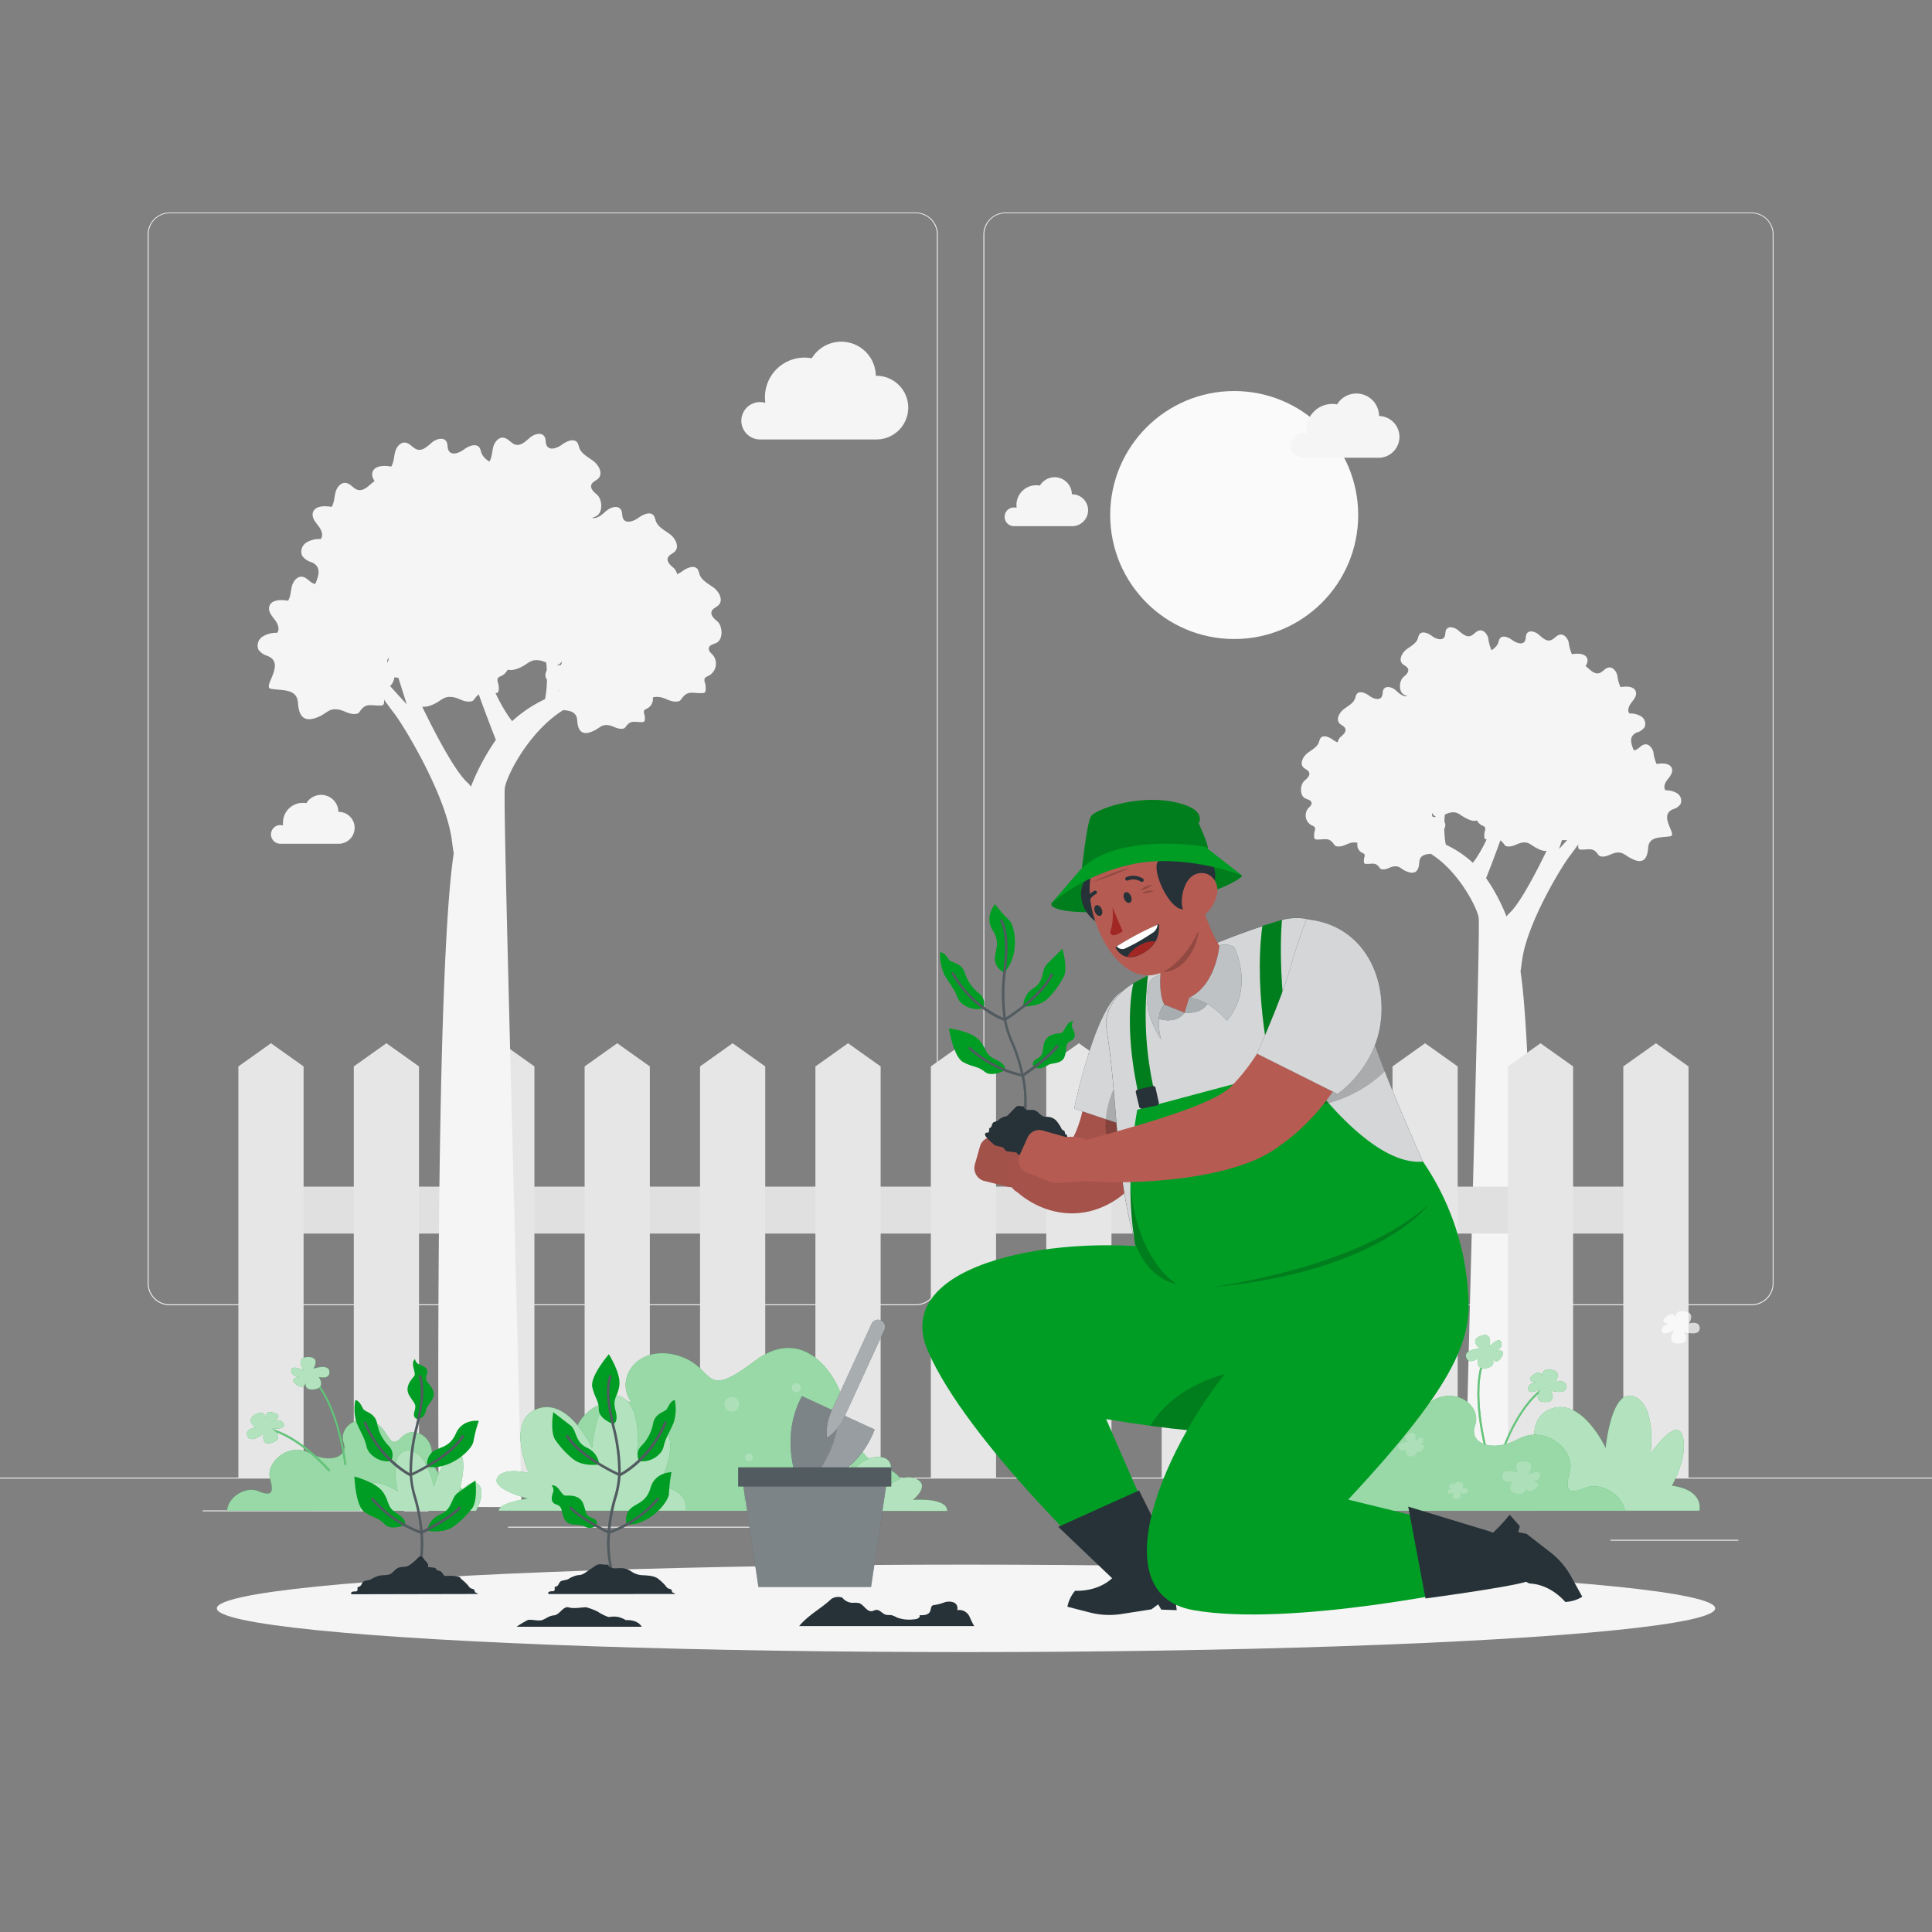 <svg xmlns="http://www.w3.org/2000/svg" viewBox="0 0 500 500"><rect x="0" y="0" width="500" height="500" fill="#808080" stroke="none"/><g id="freepik--background-complete--inject-248"><rect y="382.4" width="500" height="0.25" style="fill:#ebebeb"></rect><rect x="416.78" y="398.49" width="33.12" height="0.25" style="fill:#ebebeb"></rect><rect x="322.53" y="401.21" width="8.69" height="0.25" style="fill:#ebebeb"></rect><rect x="396.59" y="389.21" width="19.19" height="0.25" style="fill:#ebebeb"></rect><rect x="52.46" y="390.89" width="43.19" height="0.25" style="fill:#ebebeb"></rect><rect x="104.56" y="390.89" width="6.33" height="0.25" style="fill:#ebebeb"></rect><rect x="131.47" y="395.11" width="93.68" height="0.25" style="fill:#ebebeb"></rect><path d="M237,337.8H43.91a5.71,5.71,0,0,1-5.7-5.71V60.66A5.71,5.71,0,0,1,43.91,55H237a5.71,5.71,0,0,1,5.71,5.71V332.09A5.71,5.71,0,0,1,237,337.8ZM43.91,55.2a5.46,5.46,0,0,0-5.45,5.46V332.09a5.46,5.46,0,0,0,5.45,5.46H237a5.47,5.47,0,0,0,5.46-5.46V60.66A5.47,5.47,0,0,0,237,55.2Z" style="fill:#ebebeb"></path><path d="M453.31,337.8H260.21a5.72,5.72,0,0,1-5.71-5.71V60.66A5.72,5.72,0,0,1,260.21,55h193.1A5.71,5.71,0,0,1,459,60.66V332.09A5.71,5.71,0,0,1,453.31,337.8ZM260.21,55.2a5.47,5.47,0,0,0-5.46,5.46V332.09a5.47,5.47,0,0,0,5.46,5.46h193.1a5.47,5.47,0,0,0,5.46-5.46V60.66a5.47,5.47,0,0,0-5.46-5.46Z" style="fill:#ebebeb"></path><circle cx="319.41" cy="133.29" r="32.09" style="fill:#fafafa"></circle><path d="M191.86,108.89a4.83,4.83,0,0,1,4.83-4.83,4.52,4.52,0,0,1,1.38.21,10.46,10.46,0,0,1-.1-1.49A10.23,10.23,0,0,1,208.2,92.55a10.6,10.6,0,0,1,1.88.18,8.94,8.94,0,0,1,16.58,4.52h.15a8.24,8.24,0,1,1,0,16.48H196.55A4.84,4.84,0,0,1,191.86,108.89Z" style="fill:#f5f5f5"></path><path d="M260,133.75a2.42,2.42,0,0,1,2.42-2.42,2.26,2.26,0,0,1,.69.11,6.16,6.16,0,0,1-.05-.75,5.11,5.11,0,0,1,5.11-5.11,5,5,0,0,1,.95.09,4.46,4.46,0,0,1,8.28,2.26h.08a4.12,4.12,0,1,1,0,8.24H262.3A2.42,2.42,0,0,1,260,133.75Z" style="fill:#f5f5f5"></path><path d="M396.32,215a2.42,2.42,0,0,1,2.42-2.42,2.61,2.61,0,0,1,.69.1,5.87,5.87,0,0,1-.05-.74,5.11,5.11,0,0,1,5.11-5.11,4.94,4.94,0,0,1,.95.09,4.46,4.46,0,0,1,8.28,2.26h.08a4.12,4.12,0,0,1,0,8.24H398.67A2.42,2.42,0,0,1,396.32,215Z" style="fill:#f5f5f5"></path><path d="M70.13,215.94a2.41,2.41,0,0,1,2.42-2.41,2.61,2.61,0,0,1,.69.1,6,6,0,0,1,0-.74,5.11,5.11,0,0,1,5.11-5.11,5.77,5.77,0,0,1,.94.08,4.47,4.47,0,0,1,8.29,2.26h.08a4.12,4.12,0,1,1,0,8.24H72.48A2.42,2.42,0,0,1,70.13,215.94Z" style="fill:#f5f5f5"></path><path d="M334.09,115.28a3.16,3.16,0,0,1,3.16-3.17,3,3,0,0,1,.91.14,7.77,7.77,0,0,1-.07-1,6.7,6.7,0,0,1,6.71-6.71,6.26,6.26,0,0,1,1.23.12,5.86,5.86,0,0,1,10.87,3h.1a5.41,5.41,0,0,1,0,10.81H337.16A3.16,3.16,0,0,1,334.09,115.28Z" style="fill:#f5f5f5"></path><path d="M426.3,221a6.66,6.66,0,0,0,.23-1.51c.19-3.13,3.18-2.64,5.73-3.06,2-.33-3.28-5.36.73-7a3.55,3.55,0,0,0,1.93-1.34,2.26,2.26,0,0,0-.87-2.78,5.34,5.34,0,0,0-3-.77c-.66-.79-.13-2,.51-2.8s1.4-1.74,1.16-2.74c-.36-1.51-2.47-1.56-4-1.27a10.92,10.92,0,0,1-.82-3.09c-.28-1-1.1-2.13-2.17-2s-1.61,1.26-2.6,1.49-2.13-.74-3-1.5-2.46-1.23-3.08-.23c-.37.59-.15,1.43-.53,2-.67,1-2.25.38-3.23-.34s-2.54-1.38-3.23-.38a4.25,4.25,0,0,0-.38,1c-.47,1.34-1.91,2-3,2.87s-2,2.56-1.07,3.61c.47.52,1.3.73,1.54,1.39.29.82-.55,1.56-1.22,2.12-1.11.94-1.31,3.76.16,4.53.61.33,1.51.43,1.66,1.11s-.48,1.07-.88,1.54a2.9,2.9,0,0,0,.89,4.33c.35.17.78.31.91.68a1.46,1.46,0,0,1-.08.82,4.16,4.16,0,0,0-.14,1.57.67.67,0,0,0,.19.49.73.73,0,0,0,.46.13c2.12.09,3.14-.65,4.43,1.19a1.48,1.48,0,0,0,.44.46,1.28,1.28,0,0,0,.58.15c1.45.12,2.4-.79,3.73-1,1.85-.23,2.24.72,3.86,1.48C424.59,223.5,425.82,222.76,426.3,221Z" style="fill:#f5f5f5"></path><path d="M402,218.39a8,8,0,0,0,.23-1.51c.18-3.13,3.17-2.64,5.72-3.06,2-.34-3.28-5.36.73-7a3.53,3.53,0,0,0,1.94-1.35,2.29,2.29,0,0,0-.88-2.78,5.41,5.41,0,0,0-3-.76c-.66-.79-.12-2,.51-2.8s1.41-1.74,1.17-2.74c-.36-1.51-2.48-1.56-4-1.27a10.69,10.69,0,0,1-.83-3.09c-.27-1-1.1-2.13-2.16-2s-1.62,1.25-2.61,1.49c-1.14.27-2.13-.75-3-1.5s-2.46-1.24-3.08-.24c-.37.6-.15,1.44-.53,2-.67,1-2.25.39-3.23-.33s-2.54-1.38-3.23-.38a4.25,4.25,0,0,0-.38,1c-.46,1.34-1.91,2-3,2.86s-2,2.57-1.06,3.62c.47.52,1.3.72,1.53,1.38.29.83-.55,1.56-1.22,2.13-1.1.94-1.3,3.76.16,4.53.62.33,1.52.43,1.67,1.1s-.48,1.08-.89,1.55a2.91,2.91,0,0,0,.89,4.33c.35.17.78.31.91.68a1.38,1.38,0,0,1-.08.82,4.32,4.32,0,0,0-.14,1.56.74.74,0,0,0,.19.5.8.8,0,0,0,.46.13c2.12.09,3.14-.66,4.43,1.18a1.11,1.11,0,0,0,1,.62c1.46.12,2.41-.79,3.74-1,1.84-.23,2.23.72,3.85,1.48C400.23,220.87,401.47,220.13,402,218.39Z" style="fill:#f5f5f5"></path><path d="M399.6,202.88a7.27,7.27,0,0,0,.23-1.51c.18-3.14,3.18-2.64,5.72-3.06,2-.34-3.28-5.36.73-7a3.5,3.5,0,0,0,1.94-1.35,2.29,2.29,0,0,0-.88-2.78,5.39,5.39,0,0,0-3-.76c-.65-.8-.12-2,.51-2.8s1.41-1.74,1.17-2.74c-.36-1.51-2.47-1.57-4-1.27a11.44,11.44,0,0,1-.83-3.1c-.27-1-1.1-2.12-2.16-2s-1.62,1.25-2.6,1.48c-1.15.27-2.14-.74-3-1.5s-2.47-1.23-3.09-.23c-.36.6-.14,1.43-.53,2-.66,1-2.24.39-3.22-.33s-2.55-1.38-3.24-.38a4.7,4.7,0,0,0-.38,1.05c-.46,1.34-1.91,2-3,2.86s-2,2.57-1.07,3.62c.47.51,1.3.72,1.53,1.38.29.82-.55,1.56-1.21,2.13-1.11.94-1.31,3.76.15,4.53.62.32,1.52.42,1.67,1.1s-.48,1.08-.89,1.55a2.91,2.91,0,0,0,.89,4.33c.35.17.79.31.92.68a1.34,1.34,0,0,1-.09.81,4.39,4.39,0,0,0-.14,1.57.79.79,0,0,0,.19.5.83.83,0,0,0,.47.13c2.11.09,3.13-.66,4.42,1.18a1.65,1.65,0,0,0,.44.47,1.51,1.51,0,0,0,.59.15c1.45.12,2.4-.79,3.73-1,1.84-.24,2.23.71,3.86,1.48C397.88,205.36,399.12,204.62,399.6,202.88Z" style="fill:#f5f5f5"></path><path d="M383.56,210.6a7.3,7.3,0,0,0,.22-1.51c.19-3.13,3.18-2.63,5.73-3.06,2-.33-3.28-5.35.73-7a3.51,3.51,0,0,0,1.93-1.35,2.26,2.26,0,0,0-.87-2.78,5.41,5.41,0,0,0-3-.76c-.66-.8-.13-2,.51-2.81s1.41-1.73,1.17-2.73c-.37-1.52-2.48-1.57-4-1.28a10.92,10.92,0,0,1-.82-3.09c-.28-1-1.1-2.13-2.17-2s-1.61,1.26-2.6,1.49-2.13-.74-3-1.5-2.46-1.23-3.08-.23c-.37.6-.15,1.43-.53,2-.67,1-2.25.39-3.23-.34s-2.54-1.38-3.23-.37a4.11,4.11,0,0,0-.38,1c-.46,1.33-1.91,2-3,2.86s-2,2.57-1.06,3.61c.47.52,1.29.73,1.53,1.39.29.82-.55,1.56-1.22,2.12-1.1.95-1.31,3.77.16,4.54.61.32,1.52.42,1.67,1.1s-.48,1.08-.89,1.54a2.91,2.91,0,0,0,.89,4.34c.35.17.78.3.91.67a1.46,1.46,0,0,1-.08.82,4.16,4.16,0,0,0-.14,1.57.56.56,0,0,0,.65.62c2.12.1,3.14-.65,4.43,1.19a1.41,1.41,0,0,0,.44.47,1.27,1.27,0,0,0,.58.14c1.46.12,2.41-.79,3.73-1,1.85-.23,2.24.72,3.86,1.48C381.84,213.09,383.08,212.35,383.56,210.6Z" style="fill:#f5f5f5"></path><path d="M367.34,207a8.26,8.26,0,0,0,.23-1.51c.18-3.14,3.18-2.64,5.72-3.07,2-.33-3.28-5.35.73-7a3.5,3.5,0,0,0,1.94-1.35,2.28,2.28,0,0,0-.88-2.78,5.39,5.39,0,0,0-3-.76c-.65-.8-.12-2,.51-2.81s1.41-1.73,1.17-2.73c-.36-1.51-2.48-1.57-4-1.27a11.09,11.09,0,0,1-.83-3.1c-.27-1-1.1-2.13-2.16-2s-1.62,1.26-2.6,1.49c-1.15.27-2.14-.74-3-1.5s-2.47-1.23-3.09-.23c-.37.6-.14,1.43-.53,2-.66,1-2.24.39-3.22-.34s-2.55-1.38-3.24-.37a4.52,4.52,0,0,0-.38,1.05c-.46,1.34-1.91,2-3,2.86s-2,2.57-1.07,3.61c.47.52,1.3.73,1.53,1.39.29.82-.55,1.56-1.21,2.13-1.11.94-1.31,3.76.15,4.53.62.32,1.52.42,1.67,1.1s-.48,1.08-.89,1.55a2.91,2.91,0,0,0,.89,4.33c.35.17.79.31.92.67a1.37,1.37,0,0,1-.09.82,4.39,4.39,0,0,0-.14,1.57.56.56,0,0,0,.66.62c2.11.1,3.13-.65,4.42,1.19a1.65,1.65,0,0,0,.44.47,1.31,1.31,0,0,0,.59.14c1.45.12,2.4-.78,3.73-.95,1.84-.24,2.23.71,3.86,1.48C365.62,209.52,366.86,208.78,367.34,207Z" style="fill:#f5f5f5"></path><path d="M367.13,224.38a6.63,6.63,0,0,0,.18-1.19c.14-2.46,2.5-2.07,4.5-2.41,1.57-.26-2.58-4.22.58-5.49a2.8,2.8,0,0,0,1.52-1.06,1.79,1.79,0,0,0-.68-2.19,4.24,4.24,0,0,0-2.4-.6c-.52-.63-.1-1.57.4-2.21s1.11-1.37.92-2.15c-.28-1.19-1.95-1.24-3.15-1a8.8,8.8,0,0,1-.65-2.43c-.21-.82-.86-1.68-1.7-1.57s-1.28,1-2,1.17-1.68-.59-2.39-1.18-1.94-1-2.42-.19c-.3.47-.12,1.13-.42,1.59-.53.81-1.77.31-2.54-.26s-2-1.09-2.55-.3a3.43,3.43,0,0,0-.3.83c-.36,1.05-1.5,1.58-2.39,2.25s-1.59,2-.84,2.85c.37.41,1,.57,1.21,1.09s-.44,1.23-1,1.67c-.87.75-1,3,.12,3.57.49.26,1.2.34,1.32.87s-.38.85-.7,1.22a2.29,2.29,0,0,0,.7,3.41c.27.13.61.24.72.53a1.13,1.13,0,0,1-.07.65,3.41,3.41,0,0,0-.11,1.23.54.54,0,0,0,.15.39.59.59,0,0,0,.37.1c1.66.08,2.46-.51,3.48.94a1.2,1.2,0,0,0,.35.36,1,1,0,0,0,.46.12c1.14.09,1.89-.62,2.94-.76,1.45-.18,1.75.57,3,1.17C365.78,226.34,366.75,225.75,367.13,224.38Z" style="fill:#f5f5f5"></path><path d="M358,218.39a7.27,7.27,0,0,0,.23-1.51c.19-3.13,3.18-2.64,5.72-3.06,2-.34-3.27-5.36.74-7a3.51,3.51,0,0,0,1.93-1.35,2.29,2.29,0,0,0-.87-2.78,5.42,5.42,0,0,0-3.05-.76c-.65-.79-.12-2,.51-2.8s1.41-1.74,1.17-2.74c-.36-1.51-2.47-1.56-4-1.27a11.37,11.37,0,0,1-.83-3.09c-.27-1-1.09-2.13-2.16-2s-1.62,1.25-2.6,1.49c-1.14.27-2.13-.75-3-1.5s-2.47-1.24-3.08-.24c-.37.6-.15,1.44-.54,2-.66,1-2.24.39-3.22-.33s-2.54-1.38-3.23-.38a3.88,3.88,0,0,0-.38,1c-.47,1.34-1.92,2-3,2.86s-2,2.57-1.07,3.62c.47.52,1.3.72,1.53,1.38.3.83-.55,1.56-1.21,2.13-1.11.94-1.31,3.76.16,4.53.61.33,1.51.43,1.66,1.1s-.48,1.08-.89,1.55a2.91,2.91,0,0,0,.89,4.33c.36.17.79.31.92.68a1.38,1.38,0,0,1-.09.82,4.32,4.32,0,0,0-.14,1.56.79.79,0,0,0,.19.5.83.83,0,0,0,.47.13c2.11.09,3.13-.66,4.42,1.18a1.65,1.65,0,0,0,.44.47,1.51,1.51,0,0,0,.59.15c1.45.12,2.4-.79,3.73-1,1.84-.23,2.24.72,3.86,1.48C356.32,220.87,357.56,220.13,358,218.39Z" style="fill:#f5f5f5"></path><path d="M383.56,191.52a7.3,7.3,0,0,0,.22-1.51c.19-3.13,3.18-2.63,5.73-3.06,2-.33-3.28-5.35.73-7a3.51,3.51,0,0,0,1.93-1.35,2.26,2.26,0,0,0-.87-2.78,5.41,5.41,0,0,0-3-.76c-.66-.8-.13-2,.51-2.81s1.41-1.73,1.17-2.73c-.37-1.52-2.48-1.57-4-1.28a10.92,10.92,0,0,1-.82-3.09c-.28-1-1.1-2.13-2.17-2s-1.61,1.26-2.6,1.49-2.13-.74-3-1.5-2.46-1.23-3.08-.23c-.37.6-.15,1.43-.53,2-.67,1-2.25.39-3.23-.34s-2.54-1.38-3.23-.37a4.11,4.11,0,0,0-.38,1.05c-.46,1.33-1.91,2-3,2.86s-2,2.57-1.06,3.61c.47.52,1.29.73,1.53,1.39.29.82-.55,1.56-1.22,2.12-1.1.95-1.31,3.77.16,4.54.61.32,1.52.42,1.67,1.1s-.48,1.08-.89,1.54a2.91,2.91,0,0,0,.89,4.34c.35.17.78.3.91.67a1.46,1.46,0,0,1-.08.82,4.16,4.16,0,0,0-.14,1.57.56.56,0,0,0,.65.62c2.12.1,3.14-.65,4.43,1.19a1.41,1.41,0,0,0,.44.47,1.27,1.27,0,0,0,.58.14c1.46.12,2.41-.79,3.73-1,1.85-.23,2.24.72,3.86,1.48C381.84,194,383.08,193.27,383.56,191.52Z" style="fill:#f5f5f5"></path><path d="M404.39,192.59a8,8,0,0,0,.23-1.51c.18-3.13,3.17-2.64,5.72-3.06,2-.34-3.28-5.36.73-7a3.53,3.53,0,0,0,1.94-1.35,2.29,2.29,0,0,0-.88-2.78,5.41,5.41,0,0,0-3-.76c-.66-.79-.12-2,.51-2.8s1.41-1.74,1.17-2.74c-.37-1.51-2.48-1.56-4-1.27a10.69,10.69,0,0,1-.83-3.09c-.27-1-1.1-2.13-2.16-2s-1.62,1.25-2.61,1.49c-1.14.27-2.13-.75-3-1.5s-2.46-1.24-3.08-.24c-.37.6-.15,1.44-.53,2-.67,1-2.25.39-3.23-.33s-2.54-1.38-3.23-.38a4.25,4.25,0,0,0-.38,1.05c-.46,1.34-1.91,2-3,2.87s-2,2.56-1.06,3.61c.47.52,1.3.72,1.53,1.38.29.83-.55,1.56-1.22,2.13-1.1.94-1.3,3.76.16,4.53.62.33,1.52.43,1.67,1.1s-.48,1.08-.89,1.55a2.91,2.91,0,0,0,.89,4.33c.35.17.78.31.91.68a1.38,1.38,0,0,1-.08.82,4.32,4.32,0,0,0-.14,1.56.74.74,0,0,0,.19.5.8.8,0,0,0,.46.13c2.12.09,3.14-.66,4.43,1.18a1.11,1.11,0,0,0,1,.62c1.46.12,2.41-.79,3.74-1,1.84-.23,2.23.72,3.85,1.48C402.67,195.07,403.91,194.33,404.39,192.59Z" style="fill:#f5f5f5"></path><path d="M417,201.12a7.47,7.47,0,0,0,.23-1.52c.18-3.13,3.18-2.63,5.72-3.06,2-.33-3.27-5.35.73-7a3.5,3.5,0,0,0,1.94-1.35,2.29,2.29,0,0,0-.87-2.78,5.44,5.44,0,0,0-3.05-.76c-.65-.8-.12-2,.51-2.81s1.41-1.73,1.17-2.73c-.36-1.52-2.47-1.57-4-1.28a11.27,11.27,0,0,1-.83-3.09c-.27-1-1.1-2.13-2.16-2s-1.62,1.26-2.6,1.49c-1.15.27-2.14-.74-3-1.5s-2.47-1.23-3.08-.23c-.37.6-.15,1.43-.54,2-.66,1-2.24.39-3.22-.34s-2.55-1.38-3.24-.37a4.52,4.52,0,0,0-.38,1c-.46,1.33-1.91,2-3,2.86s-2,2.57-1.07,3.61c.47.52,1.3.73,1.53,1.39.29.82-.55,1.56-1.21,2.12-1.11.95-1.31,3.77.15,4.54.62.32,1.52.42,1.67,1.1s-.48,1.08-.89,1.54a2.92,2.92,0,0,0,.89,4.34c.35.17.79.3.92.67a1.37,1.37,0,0,1-.09.82,4.37,4.37,0,0,0-.14,1.57.76.76,0,0,0,.19.49.7.7,0,0,0,.47.13c2.11.1,3.13-.65,4.42,1.19a1.65,1.65,0,0,0,.44.47,1.35,1.35,0,0,0,.59.14c1.45.12,2.4-.79,3.73-1,1.84-.24,2.23.71,3.86,1.47C415.32,203.6,416.56,202.86,417,201.12Z" style="fill:#f5f5f5"></path><path d="M413.2,211.89s-5.29,7.48-7.11,9.85-10.95,17.16-12.19,26.93c-.14,1.05-.27,1.94-.39,2.73,3.92,25.9,3.31,130.53,3.17,138.64H379.12c1.92-80.14,3.95-150,3.56-152.57s-5.61-13-13.63-17.22-15-18.21-15-18.21h2.56s4.74,8.57,11.49,13.32a26.09,26.09,0,0,0,3,1.8A43.07,43.07,0,0,1,373.86,202l1.38,1.27c-1.87,7.64-1.62,12.53-1.06,15.34a27.59,27.59,0,0,1,7,4.68c7-9.11,10.94-29.94,10.94-29.94l1.8,1a107.46,107.46,0,0,1-2.32,12.78c-1.31,5.39-5.17,15.54-7,20.14a47.6,47.6,0,0,1,5.29,9.93,4.43,4.43,0,0,1,.68-.81c4.56-4.12,13.14-23.61,13.14-23.61,2.07-4.53-1.1-16.42-1.1-16.42H405l1.08,10.4,6-6.57,1.09.91-6.38,8.22-3.29,10.4,8.58-9.49Z" style="fill:#f5f5f5"></path><rect x="70.13" y="307.1" width="358.42" height="12.15" style="fill:#e0e0e0"></rect><polygon points="78.57 382.55 61.69 382.55 61.69 275.99 70.13 269.99 78.57 275.99 78.57 382.55" style="fill:#e6e6e6"></polygon><polygon points="108.44 382.55 91.56 382.55 91.56 275.99 100 269.99 108.44 275.99 108.44 382.55" style="fill:#e6e6e6"></polygon><polygon points="138.31 382.55 121.43 382.55 121.43 275.99 129.87 269.99 138.31 275.99 138.31 382.55" style="fill:#e6e6e6"></polygon><polygon points="168.18 382.55 151.3 382.55 151.3 275.99 159.74 269.99 168.18 275.99 168.18 382.55" style="fill:#e6e6e6"></polygon><polygon points="198.04 382.55 181.17 382.55 181.17 275.99 189.6 269.99 198.04 275.99 198.04 382.55" style="fill:#e6e6e6"></polygon><polygon points="227.91 382.55 211.03 382.55 211.03 275.99 219.47 269.99 227.91 275.99 227.91 382.55" style="fill:#e6e6e6"></polygon><polygon points="257.78 382.55 240.9 382.55 240.9 275.99 249.34 269.99 257.78 275.99 257.78 382.55" style="fill:#e6e6e6"></polygon><polygon points="287.65 382.55 270.77 382.55 270.77 275.99 279.21 269.99 287.65 275.99 287.65 382.55" style="fill:#e6e6e6"></polygon><polygon points="317.52 382.55 300.64 382.55 300.64 275.99 309.08 269.99 317.52 275.99 317.52 382.55" style="fill:#e6e6e6"></polygon><polygon points="347.39 382.55 330.51 382.55 330.51 275.99 338.95 269.99 347.39 275.99 347.39 382.55" style="fill:#e6e6e6"></polygon><polygon points="377.25 382.55 360.38 382.55 360.38 275.99 368.81 269.99 377.25 275.99 377.25 382.55" style="fill:#e6e6e6"></polygon><polygon points="407.12 382.55 390.24 382.55 390.24 275.99 398.68 269.99 407.12 275.99 407.12 382.55" style="fill:#e6e6e6"></polygon><polygon points="436.99 382.55 420.11 382.55 420.11 275.99 428.55 269.99 436.99 275.99 436.99 382.55" style="fill:#e6e6e6"></polygon><path d="M77.41,183.84a8.9,8.9,0,0,1-.28-1.84c-.22-3.83-3.87-3.22-7-3.74-2.42-.4,4-6.53-.89-8.51a4.3,4.3,0,0,1-2.36-1.64A2.77,2.77,0,0,1,68,164.72a6.62,6.62,0,0,1,3.72-.94c.79-1,.15-2.42-.63-3.42s-1.71-2.11-1.42-3.33c.44-1.85,3-1.91,4.88-1.56.69-1.11.67-2.5,1-3.77s1.34-2.59,2.64-2.44,2,1.54,3.17,1.82c1.4.33,2.6-.91,3.7-1.83s3-1.5,3.76-.28c.45.72.18,1.74.65,2.46.81,1.25,2.74.47,3.93-.41s3.11-1.68,3.95-.46a5.14,5.14,0,0,1,.46,1.28c.57,1.63,2.33,2.45,3.71,3.5s2.46,3.13,1.3,4.4c-.58.63-1.59.89-1.87,1.69-.36,1,.67,1.91,1.48,2.6,1.35,1.15,1.6,4.59-.19,5.53-.75.39-1.85.51-2,1.34s.58,1.32,1.08,1.89a3.54,3.54,0,0,1-1.09,5.28c-.42.21-1,.38-1.11.83a1.7,1.7,0,0,0,.1,1,5.19,5.19,0,0,1,.17,1.92.85.85,0,0,1-.23.6.93.93,0,0,1-.57.16c-2.58.11-3.82-.8-5.4,1.45a1.92,1.92,0,0,1-.53.57,1.76,1.76,0,0,1-.71.17c-1.78.15-2.94-1-4.56-1.16-2.25-.29-2.72.87-4.7,1.8C79.51,186.87,78,186,77.41,183.84Z" style="fill:#f5f5f5"></path><path d="M107.13,180.63a8.9,8.9,0,0,1-.28-1.84c-.23-3.83-3.88-3.22-7-3.74-2.43-.4,4-6.53-.9-8.51a4.37,4.37,0,0,1-2.36-1.64,2.78,2.78,0,0,1,1.07-3.39,6.61,6.61,0,0,1,3.71-.94c.8-1,.15-2.43-.62-3.42s-1.72-2.11-1.43-3.33c.45-1.85,3-1.91,4.88-1.56.69-1.11.68-2.5,1-3.77s1.34-2.59,2.64-2.44,2,1.54,3.18,1.82c1.39.33,2.6-.91,3.69-1.83s3-1.5,3.76-.29c.45.73.18,1.75.65,2.47.82,1.24,2.74.47,3.94-.41s3.1-1.68,3.94-.46a5.17,5.17,0,0,1,.47,1.28c.56,1.63,2.33,2.45,3.7,3.49s2.47,3.13,1.3,4.41c-.57.63-1.58.89-1.87,1.69-.35,1,.67,1.91,1.49,2.6,1.35,1.15,1.59,4.59-.19,5.53-.75.39-1.85.51-2,1.34s.59,1.32,1.09,1.89a3.54,3.54,0,0,1-1.09,5.28c-.43.21-1,.38-1.12.83a1.62,1.62,0,0,0,.11,1,5.41,5.41,0,0,1,.17,1.92.89.89,0,0,1-.23.6,1,1,0,0,1-.57.16c-2.58.11-3.83-.8-5.4,1.45a2,2,0,0,1-.54.57,1.69,1.69,0,0,1-.71.17c-1.77.15-2.93-1-4.55-1.16-2.25-.29-2.73.87-4.71,1.8C109.22,183.66,107.71,182.75,107.13,180.63Z" style="fill:#f5f5f5"></path><path d="M110,161.71a8.89,8.89,0,0,1-.28-1.85c-.22-3.82-3.87-3.21-7-3.73-2.42-.41,4-6.54-.89-8.51A4.26,4.26,0,0,1,99.48,146a2.77,2.77,0,0,1,1.06-3.39,6.54,6.54,0,0,1,3.72-.93c.79-1,.14-2.43-.63-3.42s-1.72-2.12-1.42-3.34c.44-1.84,3-1.91,4.88-1.55.69-1.11.67-2.51,1-3.77s1.34-2.6,2.64-2.44,2,1.53,3.17,1.81c1.4.33,2.6-.9,3.7-1.83s3-1.5,3.76-.28c.45.73.18,1.75.65,2.47.81,1.24,2.74.47,3.93-.41s3.1-1.69,4-.46a5.41,5.41,0,0,1,.46,1.28c.57,1.63,2.33,2.44,3.71,3.49s2.46,3.13,1.3,4.41c-.58.63-1.59.89-1.87,1.69-.36,1,.67,1.9,1.48,2.59,1.35,1.15,1.6,4.59-.19,5.53-.75.4-1.85.52-2,1.35s.59,1.31,1.09,1.88a3.55,3.55,0,0,1-1.09,5.29c-.43.2-.95.37-1.11.82a1.66,1.66,0,0,0,.1,1,5.35,5.35,0,0,1,.17,1.91.89.89,0,0,1-.23.61.86.86,0,0,1-.57.15c-2.58.12-3.82-.79-5.4,1.45a1.81,1.81,0,0,1-.53.57,1.63,1.63,0,0,1-.72.18c-1.77.15-2.93-1-4.55-1.17-2.25-.28-2.73.88-4.71,1.81C112.09,164.73,110.58,163.83,110,161.71Z" style="fill:#f5f5f5"></path><path d="M129.57,171.13a8.9,8.9,0,0,1-.28-1.84c-.23-3.82-3.88-3.22-7-3.74-2.43-.4,4-6.53-.9-8.51a4.28,4.28,0,0,1-2.36-1.64,2.78,2.78,0,0,1,1.07-3.39,6.49,6.49,0,0,1,3.71-.93c.8-1,.15-2.43-.62-3.42s-1.72-2.12-1.43-3.34c.44-1.85,3-1.91,4.88-1.55.69-1.12.68-2.51,1-3.78s1.34-2.59,2.64-2.43,2,1.53,3.18,1.81c1.39.33,2.6-.9,3.69-1.83s3-1.5,3.76-.28c.45.73.18,1.74.65,2.46.81,1.25,2.74.47,3.94-.41s3.1-1.68,3.94-.46a4.77,4.77,0,0,1,.46,1.28c.57,1.64,2.34,2.45,3.71,3.5s2.46,3.13,1.3,4.4c-.57.64-1.58.89-1.87,1.69-.35,1,.67,1.91,1.48,2.6,1.35,1.15,1.6,4.59-.19,5.53-.75.39-1.85.51-2,1.34s.59,1.32,1.08,1.89a3.55,3.55,0,0,1-1.08,5.28c-.43.21-1,.38-1.12.83a1.74,1.74,0,0,0,.1,1,5.14,5.14,0,0,1,.18,1.91.86.86,0,0,1-.24.6.9.9,0,0,1-.56.16c-2.58.12-3.83-.8-5.4,1.45a1.84,1.84,0,0,1-.54.57,1.91,1.91,0,0,1-.71.18c-1.78.14-2.93-1-4.56-1.17-2.24-.29-2.72.87-4.7,1.8C131.66,174.16,130.15,173.25,129.57,171.13Z" style="fill:#f5f5f5"></path><path d="M149.35,166.78a8.9,8.9,0,0,1-.28-1.84c-.23-3.83-3.88-3.22-7-3.74-2.43-.41,4-6.53-.9-8.51a4.33,4.33,0,0,1-2.36-1.65,2.78,2.78,0,0,1,1.07-3.39,6.69,6.69,0,0,1,3.71-.93c.8-1,.15-2.43-.62-3.42s-1.72-2.11-1.43-3.34c.45-1.84,3-1.91,4.89-1.55.68-1.11.67-2.51,1-3.77s1.34-2.6,2.64-2.44,2,1.53,3.18,1.82c1.39.33,2.6-.91,3.69-1.83s3-1.51,3.76-.29c.46.73.19,1.75.65,2.47.82,1.24,2.74.47,3.94-.41s3.1-1.69,3.94-.46a5.17,5.17,0,0,1,.47,1.28c.56,1.63,2.33,2.45,3.7,3.49s2.47,3.13,1.3,4.41c-.57.63-1.58.89-1.86,1.69-.36,1,.66,1.9,1.48,2.6,1.35,1.14,1.59,4.58-.19,5.52-.75.4-1.85.52-2,1.35s.59,1.31,1.09,1.88a3.55,3.55,0,0,1-1.09,5.29c-.43.21-1,.38-1.11.82a1.66,1.66,0,0,0,.1,1,5.39,5.39,0,0,1,.17,1.92.91.91,0,0,1-.23.6.93.93,0,0,1-.57.16c-2.58.11-3.82-.8-5.4,1.44a1.74,1.74,0,0,1-.54.57,1.56,1.56,0,0,1-.71.18c-1.77.15-2.93-1-4.55-1.17-2.25-.28-2.73.88-4.71,1.81C151.44,169.8,149.93,168.9,149.35,166.78Z" style="fill:#f5f5f5"></path><path d="M149.61,187.94a6.8,6.8,0,0,1-.22-1.45c-.18-3-3.06-2.53-5.5-2.94-1.91-.32,3.15-5.15-.7-6.7a3.36,3.36,0,0,1-1.86-1.3,2.17,2.17,0,0,1,.84-2.67,5.15,5.15,0,0,1,2.92-.73c.63-.77.12-1.91-.49-2.69s-1.35-1.67-1.12-2.63c.35-1.46,2.37-1.51,3.84-1.23a10.41,10.41,0,0,0,.79-3c.27-1,1.06-2,2.08-1.92s1.56,1.21,2.5,1.43c1.1.26,2.05-.71,2.91-1.44s2.37-1.18,3-.22c.36.57.15,1.37.52,1.94.64,1,2.15.37,3.09-.32s2.45-1.33,3.11-.36a3.72,3.72,0,0,1,.36,1c.45,1.29,1.84,1.93,2.92,2.75s1.94,2.47,1,3.48c-.45.49-1.25.69-1.47,1.33s.52,1.5,1.16,2c1.07.9,1.26,3.61-.15,4.35-.59.31-1.45.41-1.6,1.06s.46,1,.86,1.49a2.8,2.8,0,0,1-.86,4.16c-.34.16-.75.29-.88.65a1.32,1.32,0,0,0,.08.78,4.07,4.07,0,0,1,.14,1.51.67.67,0,0,1-.19.47.67.67,0,0,1-.44.13c-2,.09-3-.63-4.25,1.14a1.54,1.54,0,0,1-.43.45,1.29,1.29,0,0,1-.56.14c-1.39.11-2.31-.76-3.58-.92-1.77-.23-2.15.69-3.71,1.42C151.26,190.32,150.07,189.61,149.61,187.94Z" style="fill:#f5f5f5"></path><path d="M160.69,180.63a8.9,8.9,0,0,1-.28-1.84c-.22-3.83-3.87-3.22-7-3.74-2.42-.4,4-6.53-.89-8.51a4.3,4.3,0,0,1-2.36-1.64,2.76,2.76,0,0,1,1.06-3.39,6.62,6.62,0,0,1,3.72-.94c.79-1,.14-2.43-.63-3.42s-1.71-2.11-1.42-3.33c.44-1.85,3-1.91,4.88-1.56.69-1.11.67-2.5,1-3.77s1.34-2.59,2.64-2.44,2,1.54,3.17,1.82c1.4.33,2.6-.91,3.7-1.83s3-1.5,3.76-.29c.45.73.18,1.75.65,2.47.81,1.24,2.74.47,3.93-.41s3.11-1.68,3.95-.46a5.58,5.58,0,0,1,.46,1.28c.57,1.63,2.33,2.45,3.71,3.49s2.46,3.13,1.3,4.41c-.58.63-1.59.89-1.87,1.69-.36,1,.67,1.91,1.48,2.6,1.35,1.15,1.6,4.59-.19,5.53-.75.39-1.85.51-2,1.34s.58,1.32,1.08,1.89a3.54,3.54,0,0,1-1.09,5.28c-.43.21-.95.38-1.11.83a1.62,1.62,0,0,0,.1,1,5.19,5.19,0,0,1,.17,1.92.85.85,0,0,1-.23.6.93.93,0,0,1-.57.16c-2.58.11-3.82-.8-5.4,1.45a2.06,2.06,0,0,1-.53.57,1.77,1.77,0,0,1-.72.17c-1.77.15-2.93-1-4.55-1.16-2.25-.29-2.72.87-4.71,1.8C162.79,183.66,161.28,182.75,160.69,180.63Z" style="fill:#f5f5f5"></path><path d="M129.57,147.85a8.9,8.9,0,0,1-.28-1.84c-.23-3.82-3.88-3.22-7-3.73-2.43-.41,4-6.54-.9-8.51a4.35,4.35,0,0,1-2.36-1.65,2.78,2.78,0,0,1,1.07-3.39,6.49,6.49,0,0,1,3.71-.93c.8-1,.15-2.43-.62-3.42s-1.72-2.12-1.43-3.34c.44-1.84,3-1.91,4.88-1.55.69-1.12.68-2.51,1-3.77s1.34-2.6,2.64-2.44,2,1.53,3.18,1.81c1.39.33,2.6-.9,3.69-1.83s3-1.5,3.76-.28c.45.73.18,1.75.65,2.46.81,1.25,2.74.48,3.94-.41s3.1-1.68,3.94-.45a4.65,4.65,0,0,1,.46,1.28c.57,1.63,2.34,2.44,3.71,3.49s2.46,3.13,1.3,4.41c-.57.63-1.58.88-1.87,1.69-.35,1,.67,1.9,1.48,2.59,1.35,1.15,1.6,4.59-.19,5.53-.75.4-1.85.52-2,1.34s.59,1.32,1.08,1.89a3.56,3.56,0,0,1-1.08,5.29c-.43.2-1,.37-1.12.82a1.74,1.74,0,0,0,.1,1,5.14,5.14,0,0,1,.18,1.91.86.86,0,0,1-.24.6.9.9,0,0,1-.56.16c-2.58.12-3.83-.8-5.4,1.45a1.36,1.36,0,0,1-1.25.75c-1.78.14-2.93-1-4.56-1.17-2.24-.29-2.72.87-4.7,1.81C131.66,150.88,130.15,150,129.57,147.85Z" style="fill:#f5f5f5"></path><path d="M104.15,149.15a8.9,8.9,0,0,1-.28-1.84c-.22-3.82-3.87-3.22-7-3.73-2.42-.41,4-6.54-.89-8.51a4.31,4.31,0,0,1-2.36-1.65A2.77,2.77,0,0,1,94.7,130a6.54,6.54,0,0,1,3.72-.93c.79-1,.14-2.43-.63-3.42s-1.72-2.12-1.42-3.34c.44-1.84,3-1.91,4.88-1.55.69-1.12.67-2.51,1-3.78s1.34-2.59,2.64-2.43,2,1.53,3.17,1.81c1.4.33,2.6-.9,3.7-1.83s3-1.5,3.76-.28c.45.73.18,1.75.65,2.46.81,1.25,2.74.48,3.93-.41s3.1-1.68,4-.45a5.26,5.26,0,0,1,.46,1.28c.57,1.63,2.33,2.44,3.71,3.49s2.46,3.13,1.3,4.41c-.58.63-1.59.88-1.87,1.69-.36,1,.67,1.9,1.48,2.59,1.35,1.15,1.6,4.59-.19,5.53-.75.4-1.85.52-2,1.34s.59,1.32,1.09,1.89a3.55,3.55,0,0,1-1.09,5.29c-.43.2-1,.37-1.11.82a1.66,1.66,0,0,0,.1,1,5.35,5.35,0,0,1,.17,1.91.85.85,0,0,1-.23.6.93.93,0,0,1-.57.16c-2.58.12-3.82-.8-5.4,1.45a1.81,1.81,0,0,1-.53.57,1.78,1.78,0,0,1-.72.18c-1.77.14-2.93-1-4.55-1.17-2.25-.29-2.73.87-4.71,1.8C106.25,152.18,104.74,151.28,104.15,149.15Z" style="fill:#f5f5f5"></path><path d="M88.71,159.55a8.93,8.93,0,0,1-.27-1.84c-.23-3.82-3.88-3.22-7-3.73-2.42-.41,4-6.54-.89-8.51a4.31,4.31,0,0,1-2.36-1.65,2.78,2.78,0,0,1,1.07-3.39A6.49,6.49,0,0,1,83,139.5c.8-1,.15-2.43-.62-3.42s-1.72-2.12-1.43-3.34c.44-1.84,3-1.91,4.88-1.55.69-1.12.68-2.51,1-3.77s1.34-2.6,2.64-2.44,2,1.53,3.17,1.81c1.4.33,2.61-.9,3.7-1.83s3-1.5,3.76-.28c.45.73.18,1.75.65,2.46.81,1.25,2.74.48,3.94-.41s3.1-1.68,3.94-.45a5,5,0,0,1,.46,1.28c.57,1.63,2.33,2.44,3.71,3.49s2.46,3.13,1.3,4.41c-.57.63-1.58.88-1.87,1.69-.36,1,.67,1.9,1.48,2.59,1.35,1.15,1.6,4.59-.19,5.53-.75.4-1.85.52-2,1.34s.58,1.32,1.08,1.89a3.56,3.56,0,0,1-1.08,5.29c-.43.2-1,.37-1.12.82a1.74,1.74,0,0,0,.1,1,5.14,5.14,0,0,1,.18,1.91.7.7,0,0,1-.8.76c-2.58.12-3.83-.8-5.4,1.45a1.74,1.74,0,0,1-.54.57,1.59,1.59,0,0,1-.71.18c-1.78.14-2.94-1-4.56-1.17-2.25-.29-2.72.87-4.7,1.81C90.81,162.58,89.3,161.68,88.71,159.55Z" style="fill:#f5f5f5"></path><path d="M93.39,172.7s6.46,9.13,8.69,12,13.35,20.93,14.87,32.85c.16,1.28.32,2.37.47,3.33-4.78,31.6-4,159.24-3.86,169.14H135c-2.35-97.78-4.83-183-4.35-186.13.5-3.3,6.84-15.85,16.64-21s18.26-22.22,18.26-22.22h-3.12s-5.79,10.46-14,16.25a31.74,31.74,0,0,1-3.71,2.2,52.54,52.54,0,0,0-3.27-18.45l-1.69,1.56c2.28,9.32,2,15.28,1.29,18.71a34.24,34.24,0,0,0-8.52,5.7c-8.54-11.11-13.34-36.52-13.34-36.52l-2.19,1.2a129.61,129.61,0,0,0,2.82,15.58c1.6,6.58,6.31,19,8.51,24.58a58.19,58.19,0,0,0-6.46,12.12,5,5,0,0,0-.82-1c-5.57-5-16-28.81-16-28.81-2.53-5.52,1.34-20,1.34-20h-2.92l-1.31,12.69-7.35-8-1.34,1.12,7.8,10,4,12.7L94.73,170.7Z" style="fill:#f5f5f5"></path></g><g id="freepik--Shadow--inject-248"><ellipse id="freepik--path--inject-248" cx="250" cy="416.24" rx="193.89" ry="11.32" style="fill:#f5f5f5"></ellipse></g><g id="freepik--Plant--inject-248"><path d="M384.83,375.15c0-.15-4.09-15.07-.51-23.34l-.46-.2c-3.65,8.44.45,23.52.49,23.67Z" style="fill:#009D24"></path><path d="M389.26,375.22c0-.12,4.19-12.48,11.72-16.54l-.24-.44c-7.7,4.16-11.91,16.7-11.95,16.83Z" style="fill:#009D24"></path><g style="opacity:0.4"><path d="M384.83,375.15c0-.15-4.09-15.07-.51-23.34l-.46-.2c-3.65,8.44.45,23.52.49,23.67Z" style="fill:#fff"></path></g><g style="opacity:0.4"><path d="M389.26,375.22c0-.12,4.19-12.48,11.72-16.54l-.24-.44c-7.7,4.16-11.91,16.7-11.95,16.83Z" style="fill:#fff"></path></g><path d="M385.48,348.54s1-4-2.2-2.84S383,349,383,349s-4.25.22-3.55,2.28,3.07.24,3.07.24-.77,3.2,2.09,2.59,1.59-2.45,1.59-2.45,1.14,1.78,2.45-.55-1.63-1.4-1.63-1.4,2.12-.82,1.49-2.38S385.48,348.54,385.48,348.54Z" style="fill:#009D24"></path><path d="M398.75,359.42s-2.38,3.42,1.08,3.43,1.4-3,1.4-3,4.07,1.28,4.13-.9-2.8-1.29-2.8-1.29,1.84-2.74-1.06-3.16-2.34,1.74-2.34,1.74-.45-2.07-2.49-.33,1.05,1.87,1.05,1.87-2.28,0-2.23,1.72S398.75,359.42,398.75,359.42Z" style="fill:#009D24"></path><path d="M385.48,348.54s1-4-2.2-2.84S383,349,383,349s-4.25.22-3.55,2.28,3.07.24,3.07.24-.77,3.2,2.09,2.59,1.59-2.45,1.59-2.45,1.14,1.78,2.45-.55-1.63-1.4-1.63-1.4,2.12-.82,1.49-2.38S385.48,348.54,385.48,348.54Z" style="fill:#fff;opacity:0.7"></path><path d="M398.75,359.42s-2.38,3.42,1.08,3.43,1.4-3,1.4-3,4.07,1.28,4.13-.9-2.8-1.29-2.8-1.29,1.84-2.74-1.06-3.16-2.34,1.74-2.34,1.74-.45-2.07-2.49-.33,1.05,1.87,1.05,1.87-2.28,0-2.23,1.72S398.75,359.42,398.75,359.42Z" style="fill:#fff;opacity:0.7"></path><path d="M432.68,384.49s4.35-7.53,2.77-12.86-8.31,4.65-8.31,4.65,1.72-12.49-4.22-14.86-7.38,13.32-7.38,13.32-6.07-13.23-14.24-10.11-2.11,16.6-2.11,16.6-6.6-1.72-8.18,1.23,7.91,5.37,7.91,5.37-7.51,1.06-7.51,3.15H439.8S441.25,385.68,432.68,384.49Z" style="fill:#009D24"></path><path d="M432.68,384.49s4.35-7.53,2.77-12.86-8.31,4.65-8.31,4.65,1.72-12.49-4.22-14.86-7.38,13.32-7.38,13.32-6.07-13.23-14.24-10.11-2.11,16.6-2.11,16.6-6.6-1.72-8.18,1.23,7.91,5.37,7.91,5.37-7.51,1.06-7.51,3.15H439.8S441.25,385.68,432.68,384.49Z" style="fill:#fff;opacity:0.7"></path><path d="M340,391c-.19-2.82.28-6.35,3.51-7.41,5.65-1.87,9-6.25,8.82-11.2s5.76-9.77,10.22-5.13,3.87-3.56,9.82-5.56,11,2.85,9.36,7.27,4.24,7.18,11.27,3.42,14.77,3.08,13.28,8.44-.27,5.95,4.18,4.16c3.53-1.41,9.26,1.48,10.09,6Z" style="fill:#009D24"></path><path d="M121.28,391c.24-2.25,0-5.35-2.68-6.25-4.38-1.44-7-4.84-6.84-8.68s-4.47-7.59-7.94-4-3-2.76-7.62-4.31-8.53,2.21-7.27,5.64-3.29,5.58-8.75,2.66-11.46,2.39-10.3,6.54.21,4.62-3.25,3.24c-2.86-1.15-7.58,1.36-7.88,5.15Z" style="fill:#009D24"></path><path d="M132.59,391H235.21c1.25-4.77-2.42-10.37-6.42-11.17-5-1-10-9.8-10.26-15.4s-9.24-22.83-23.24-12.19-9.74,1.57-19.87-1.42-16.52,5.61-12.07,12.06c0,0-10.18-2.55-14.37,6.95s0,15.4,0,15.4S136.45,384.84,132.59,391Z" style="fill:#009D24"></path><path d="M132.59,391H235.21c1.25-4.77-2.42-10.37-6.42-11.17-5-1-10-9.8-10.26-15.4s-9.24-22.83-23.24-12.19-9.74,1.57-19.87-1.42-16.52,5.61-12.07,12.06c0,0-10.18-2.55-14.37,6.95s0,15.4,0,15.4S136.45,384.84,132.59,391Z" style="fill:#fff;opacity:0.6"></path><path d="M170.36,384.49s4.35-7.53,2.77-12.86-8.31,4.65-8.31,4.65,1.72-12.49-4.22-14.86-7.38,13.32-7.38,13.32-6.07-13.23-14.25-10.11-2.11,16.6-2.11,16.6-6.59-1.72-8.17,1.23,7.91,5.37,7.91,5.37-7.52,1.06-7.52,3.15h48.4S178.93,385.68,170.36,384.49Z" style="fill:#009D24"></path><path d="M170.36,384.49s4.35-7.53,2.77-12.86-8.31,4.65-8.31,4.65,1.72-12.49-4.22-14.86-7.38,13.32-7.38,13.32-6.07-13.23-14.25-10.11-2.11,16.6-2.11,16.6-6.59-1.72-8.17,1.23,7.91,5.37,7.91,5.37-7.52,1.06-7.52,3.15h48.4S178.93,385.68,170.36,384.49Z" style="fill:#fff;opacity:0.7"></path><path d="M193.08,391s-1.83-7.88,2.38-10.53,8.67,3.34,8.67,3.34,4.84-13.12,11.17-12.13,4.75,9.89,4.75,9.89,3-5,7.91-4.46,1.58,7.69,1.58,7.69,4.15-3.82,7.71-2-1,5.37-1,5.37,8.89-.73,8.89,2.87Z" style="fill:#009D24"></path><path d="M193.08,391s-1.83-7.88,2.38-10.53,8.67,3.34,8.67,3.34,4.84-13.12,11.17-12.13,4.75,9.89,4.75,9.89,3-5,7.91-4.46,1.58,7.69,1.58,7.69,4.15-3.82,7.71-2-1,5.37-1,5.37,8.89-.73,8.89,2.87Z" style="fill:#fff;opacity:0.7"></path><path d="M121.28,391c.24-2.25,0-5.35-2.68-6.25-4.38-1.44-7-4.84-6.84-8.68s-4.47-7.59-7.94-4-3-2.76-7.62-4.31-8.53,2.21-7.27,5.64-3.29,5.58-8.75,2.66-11.46,2.39-10.3,6.54.21,4.62-3.25,3.24c-2.86-1.15-7.58,1.36-7.88,5.15Z" style="fill:#fff;opacity:0.6"></path><path d="M123.18,391s2.68-4.51.73-6.75-5.29,2.56-5.29,2.56,2.89-9.34,0-11.2-6.35,9.17-6.35,9.17-1.77-9.66-6.81-9.38-2.53,10.51-2.53,10.51-4.61-2.71-6.26-2.06-1.54,3.09,1.76,4.84c0,0-5.39.35-5.39,2.31Z" style="fill:#009D24"></path><path d="M123.18,391s2.68-4.51.73-6.75-5.29,2.56-5.29,2.56,2.89-9.34,0-11.2-6.35,9.17-6.35,9.17-1.77-9.66-6.81-9.38-2.53,10.51-2.53,10.51-4.61-2.71-6.26-2.06-1.54,3.09,1.76,4.84c0,0-5.39.35-5.39,2.31Z" style="fill:#fff;opacity:0.7"></path><path d="M89.14,379.11c0-.15-1.81-15.51-8.21-21.85l.35-.36c6.53,6.47,8.34,22,8.36,22.16Z" style="fill:#009D24"></path><path d="M85.06,380.83c-.09-.1-8.53-10-17-11l.06-.5c8.7,1,17.27,11.06,17.36,11.17Z" style="fill:#009D24"></path><g style="opacity:0.4"><path d="M89.14,379.11c0-.15-1.81-15.51-8.21-21.85l.35-.36c6.53,6.47,8.34,22,8.36,22.16Z" style="fill:#fff"></path></g><g style="opacity:0.4"><path d="M85.06,380.83c-.09-.1-8.53-10-17-11l.06-.5c8.7,1,17.27,11.06,17.36,11.17Z" style="fill:#fff"></path></g><path d="M78.63,354.66s-2.47-3.37,1-3.46,1.49,3,1.49,3,4-1.38,4.14.79-2.76,1.37-2.76,1.37,1.91,2.69-1,3.18-2.39-1.68-2.39-1.68-.4,2.08-2.48.4,1-1.9,1-1.9-2.28,0-2.28-1.66S78.63,354.66,78.63,354.66Z" style="fill:#009D24"></path><path d="M70.37,369.69s3.49,2.29.28,3.59S68.22,371,68.22,371s-3.3,2.7-4.16.7,2.11-2.23,2.11-2.23-2.72-1.87-.19-3.33,2.82.74,2.82.74-.35-2.08,2.19-1.23-.27,2.13-.27,2.13,2.12-.81,2.71.76S70.37,369.69,70.37,369.69Z" style="fill:#009D24"></path><path d="M78.63,354.66s-2.47-3.37,1-3.46,1.49,3,1.49,3,4-1.38,4.14.79-2.76,1.37-2.76,1.37,1.91,2.69-1,3.18-2.39-1.68-2.39-1.68-.4,2.08-2.48.4,1-1.9,1-1.9-2.28,0-2.28-1.66S78.63,354.66,78.63,354.66Z" style="fill:#fff;opacity:0.7"></path><path d="M70.37,369.69s3.49,2.29.28,3.59S68.22,371,68.22,371s-3.3,2.7-4.16.7,2.11-2.23,2.11-2.23-2.72-1.87-.19-3.33,2.82.74,2.82.74-.35-2.08,2.19-1.23-.27,2.13-.27,2.13,2.12-.81,2.71.76S70.37,369.69,70.37,369.69Z" style="fill:#fff;opacity:0.7"></path><path d="M194.84,377.14a1,1,0,1,1-1-.95A1,1,0,0,1,194.84,377.14Z" style="fill:#fff;opacity:0.2"></path><path d="M214.85,371.7a1.91,1.91,0,1,1-1.91-1.91A1.9,1.9,0,0,1,214.85,371.7Z" style="fill:#fff;opacity:0.2"></path><path d="M191.31,363.44a1.91,1.91,0,1,1-1.91-1.91A1.91,1.91,0,0,1,191.31,363.44Z" style="fill:#fff;opacity:0.2"></path><path d="M207.28,359.14a1.19,1.19,0,1,1-1.19-1.18A1.18,1.18,0,0,1,207.28,359.14Z" style="fill:#fff;opacity:0.2"></path><path d="M340,391c-.19-2.82.28-6.35,3.51-7.41,5.65-1.87,9-6.25,8.82-11.2s5.76-9.77,10.22-5.13,3.87-3.56,9.82-5.56,11,2.85,9.36,7.27,4.24,7.18,11.27,3.42,14.77,3.08,13.28,8.44-.27,5.95,4.18,4.16c3.53-1.41,9.26,1.48,10.09,6Z" style="fill:#fff;opacity:0.6"></path><path d="M395.39,381.69s2.52-3.33-.94-3.47-1.52,2.95-1.52,2.95-4-1.44-4.15.74,2.74,1.39,2.74,1.39-1.94,2.67.93,3.2,2.41-1.65,2.41-1.65.37,2.08,2.47.42-1-1.91-1-1.91,2.28.05,2.3-1.63S395.39,381.69,395.39,381.69Z" style="fill:#fff;opacity:0.2"></path><path d="M376.37,386.13s-1.25,1.81.57,1.81.74-1.58.74-1.58,2.15.67,2.17-.48-1.47-.68-1.47-.68,1-1.44-.56-1.66-1.23.92-1.23.92-.24-1.09-1.31-.18.55,1,.55,1-1.2,0-1.18.91S376.37,386.13,376.37,386.13Z" style="fill:#fff;opacity:0.2"></path><path d="M366.19,373s.91-2.75-1.39-2.07-.35,2.27-.35,2.27-3-.05-2.57,1.41S364,375,364,375s-.68,2.19,1.33,1.9,1.21-1.62,1.21-1.62.71,1.28,1.72-.27-1.06-1-1.06-1,1.51-.47,1.15-1.58S366.19,373,366.19,373Z" style="fill:#fff;opacity:0.2"></path><path d="M433.29,344.27s-2.39,3.43,1.08,3.44,1.4-3,1.4-3,4.07,1.28,4.12-.9-2.79-1.29-2.79-1.29,1.84-2.74-1.06-3.16-2.34,1.75-2.34,1.75-.45-2.07-2.49-.34,1.05,1.88,1.05,1.88-2.28,0-2.23,1.72S433.29,344.27,433.29,344.27Z" style="fill:#fff;opacity:0.7"></path></g><g id="freepik--Tools--inject-248"><path d="M218.88,366.52l-3.83-1.76-7.49-3.45c-4.1,7.64-3.28,15.48-1.5,21.15a29,29,0,0,0,1.46,3.74,38.93,38.93,0,0,0,3.76-1.33c5.45-2.35,12-6.82,15.09-14.91Z" style="fill:#263238"></path><path d="M211.28,384.86a35.17,35.17,0,0,1-3.77,1.34,29.21,29.21,0,0,1-1.44-3.74c-1.78-5.67-2.6-13.52,1.5-21.15l18.8,8.66C223.24,378,216.72,382.51,211.28,384.86Z" style="fill:#fff;opacity:0.4"></path><path d="M211.28,384.86a35.17,35.17,0,0,1-3.77,1.34s9.74-9.31,9.46-20.56l9.4,4.33C223.24,378,216.72,382.51,211.28,384.86Z" style="fill:#fff;opacity:0.2"></path><path d="M228.87,344.14a1.82,1.82,0,1,0-3.31-1.53L215.28,365s0,0,0,.05a12.39,12.39,0,0,0-1.32,6,6.34,6.34,0,0,0,.1,1c.23-.15.51-.34.81-.58a12.4,12.4,0,0,0,3.68-4.87s0,0,.05-.07Z" style="fill:#263238"></path><path d="M228.87,344.14a1.82,1.82,0,1,0-3.31-1.53L215.28,365s0,0,0,.05a12.39,12.39,0,0,0-1.32,6,6.34,6.34,0,0,0,.1,1c.23-.15.51-.34.81-.58a12.4,12.4,0,0,0,3.68-4.87s0,0,.05-.07Z" style="fill:#fff;opacity:0.6"></path><polygon points="229.63 382.62 192.08 382.62 196.28 410.7 225.43 410.7 229.63 382.62" style="fill:#263238"></polygon><polygon points="229.63 382.62 192.08 382.62 196.28 410.7 225.43 410.7 229.63 382.62" style="fill:#fff;opacity:0.4"></polygon><rect x="191.04" y="379.75" width="39.62" height="4.96" style="fill:#263238"></rect><rect x="191.04" y="379.75" width="39.62" height="4.96" style="fill:#fff;opacity:0.2"></rect></g><g id="freepik--Sprouts--inject-248"><path d="M154.24,394.89s1-1.24-.9-2-1.46-1.19-2.36-3.64-3.56-2.18-4.65-2.19-1.81-3-3.58-2.62a1.8,1.8,0,0,1,.46,1.51c-.22.77-1.15,2.79.74,3.4s1.13,1.91,2.19,3.91,3.82.89,5.21,1.81A2.69,2.69,0,0,0,154.24,394.89Z" style="fill:#009D24"></path><path d="M158.67,368.54s1.49-.27.62-3.52.57-3.34,1-6.49-2.73-8.06-2.73-8.06-4.88,5.69-4.29,8.47,1.74,3.53,1.71,5.89S158.67,368.54,158.67,368.54Z" style="fill:#009D24"></path><path d="M165.39,378.09a3.3,3.3,0,0,1,.54-3.83,11,11,0,0,0,3.09-5.88c.56-2.73,3-2.92,3.51-3.65s.92-2.16,2.12-2.41a12.13,12.13,0,0,1-.28,5.79c-1,2.45-2.16,4.05-2.62,6.25S168.2,378.68,165.39,378.09Z" style="fill:#009D24"></path><path d="M155.1,379a5.52,5.52,0,0,0-3.27-4.37c-3.15-1.56-2.46-4.41-4.26-5.79s-4.39-3.38-4.39-3.38-.93,5.48.7,7.42a23.32,23.32,0,0,0,4.46,4.74C150.94,379.7,155.1,379,155.1,379Z" style="fill:#009D24"></path><path d="M173.79,381a35.74,35.74,0,0,0-.65,5.44c0,2.22-5,8.32-10.92,8.13a4.06,4.06,0,0,1,.72-3.89c1.53-1.71,4.27-1.62,5.43-5.66S173.79,381,173.79,381Z" style="fill:#009D24"></path><path d="M147.49,390a.34.34,0,0,1,.46,0c2,2.26,7.74,5.3,9.32,6.12a43.66,43.66,0,0,1,1.68-8.81,23.84,23.84,0,0,0,1-5.43c-1.73-.8-10.09-4.87-13.42-10a.33.33,0,0,1,.1-.45.31.31,0,0,1,.44.1c3.06,4.72,10.81,8.66,12.92,9.66a46.57,46.57,0,0,0-1.58-12c-1-4.63-2-9-.79-13.1a.33.33,0,0,1,.41-.21.32.32,0,0,1,.21.4c-1.19,3.93-.22,8.22.8,12.76a47.49,47.49,0,0,1,1.6,12.2,27.7,27.7,0,0,0,11.22-13.16.33.33,0,0,1,.42-.19.32.32,0,0,1,.19.41c0,.09-3.3,9-11.88,13.72a24.58,24.58,0,0,1-1,5.5,42.6,42.6,0,0,0-1.65,8.63,29.53,29.53,0,0,0,12.06-8.4.32.32,0,0,1,.51.39,30.16,30.16,0,0,1-12.62,8.72,27.92,27.92,0,0,0,1.08,10.8.34.34,0,0,1-.18.42h-.08a.32.32,0,0,1-.34-.2,28.7,28.7,0,0,1-1.13-11.05c-1.14-.58-7.54-3.88-9.76-6.39A.34.34,0,0,1,147.49,390Z" style="fill:#263238"></path><path d="M147.49,390a.34.34,0,0,1,.46,0c2,2.26,7.74,5.3,9.32,6.12a43.66,43.66,0,0,1,1.68-8.81,23.84,23.84,0,0,0,1-5.43c-1.73-.8-10.09-4.87-13.42-10a.33.33,0,0,1,.1-.45.31.31,0,0,1,.44.1c3.06,4.72,10.81,8.66,12.92,9.66a46.57,46.57,0,0,0-1.58-12c-1-4.63-2-9-.79-13.1a.33.33,0,0,1,.41-.21.32.32,0,0,1,.21.4c-1.19,3.93-.22,8.22.8,12.76a47.49,47.49,0,0,1,1.6,12.2,27.7,27.7,0,0,0,11.22-13.16.33.33,0,0,1,.42-.19.32.32,0,0,1,.19.41c0,.09-3.3,9-11.88,13.72a24.58,24.58,0,0,1-1,5.5,42.6,42.6,0,0,0-1.65,8.63,29.53,29.53,0,0,0,12.06-8.4.32.32,0,0,1,.51.39,30.16,30.16,0,0,1-12.62,8.72,27.92,27.92,0,0,0,1.08,10.8.34.34,0,0,1-.18.42h-.08a.32.32,0,0,1-.34-.2,28.7,28.7,0,0,1-1.13-11.05c-1.14-.58-7.54-3.88-9.76-6.39A.34.34,0,0,1,147.49,390Z" style="fill:#fff;opacity:0.2"></path><path d="M174.73,412.52a.52.52,0,0,0-.19-.2,3.29,3.29,0,0,1-.47-.19c-.26-.17-.13-.47-.3-.69s-.7-.26-1-.45a3.33,3.33,0,0,1-.61-.7,13.54,13.54,0,0,0-1.87-1.73c-.94-.74-2.57-.83-3.95-.89a5.45,5.45,0,0,1-3.08-1.07,5.4,5.4,0,0,0-1.87-.72c-.79-.11-1.6,0-2.4,0s-1.68-.46-1.52-1c-.82.24-1.8-.18-2.65,0a3,3,0,0,0-.89.44L151.48,407a3.57,3.57,0,0,1-1.14.56c-.31.07-.64.08-1,.13a7.44,7.44,0,0,0-2.3,1c-.54.25-1.61.29-2,.61a2,2,0,0,0-.47.72,1.11,1.11,0,0,1-.72.6.59.59,0,0,0-.2.06.23.23,0,0,0-.11.26c.05.31.11.72-.33.85-.22.06-.49,0-.72.05-.63.11-.72.38-.52.7Z" style="fill:#263238"></path><path d="M108.26,367.27s-1.59,0-1-2,0-1.89-1.33-4.12.57-4.14,1.25-5-1.16-3.29.23-4.44a1.81,1.81,0,0,0,.88,1.31c.74.33,2.89.88,2.17,2.73s.76,2.08,1.64,4.17-1.72,3.52-1.88,5.18A2.71,2.71,0,0,1,108.26,367.27Z" style="fill:#009D24"></path><path d="M104.72,394.71s.92-1.21-1.93-3-1.84-2.84-3.62-5.49-7.45-4.09-7.45-4.09.24,7.49,2.56,9.15,3.67,1.42,5.24,3.18S104.72,394.71,104.72,394.71Z" style="fill:#009D24"></path><path d="M101.23,378.09a3.31,3.31,0,0,0-.55-3.83,10.92,10.92,0,0,1-3.08-5.88c-.56-2.73-3-2.92-3.52-3.65s-.91-2.16-2.11-2.41a12.13,12.13,0,0,0,.28,5.79c1,2.45,2.15,4.05,2.61,6.25S98.42,378.68,101.23,378.09Z" style="fill:#009D24"></path><path d="M110.53,396.13a5.53,5.53,0,0,1,3.46-4.21c3.21-1.42,2.66-4.3,4.51-5.59l4.54-3.19s.69,5.52-1,7.39a23.58,23.58,0,0,1-4.67,4.53C114.65,397,110.53,396.13,110.53,396.13Z" style="fill:#009D24"></path><path d="M123.91,367.73a36.23,36.23,0,0,0-1.39,5.3c-.31,2.2-6.13,7.56-11.93,6.56a4.06,4.06,0,0,1,1.25-3.75c1.75-1.49,4.45-1,6.15-4.87S123.91,367.73,123.91,367.73Z" style="fill:#009D24"></path><path d="M119.12,390a.33.33,0,0,0-.45,0c-2,2.26-7.74,5.3-9.33,6.12a43,43,0,0,0-1.68-8.81,24.4,24.4,0,0,1-1-5.43c1.73-.8,10.1-4.87,13.42-10a.32.32,0,1,0-.54-.35c-3,4.72-10.81,8.66-12.91,9.66a46.14,46.14,0,0,1,1.58-12c1-4.63,2-9,.78-13.1a.32.32,0,0,0-.4-.21.32.32,0,0,0-.22.4c1.19,3.93.23,8.22-.79,12.76a47.06,47.06,0,0,0-1.6,12.2A27.68,27.68,0,0,1,94.8,368.11a.32.32,0,0,0-.61.22c0,.09,3.31,9,11.88,13.72a25.16,25.16,0,0,0,1,5.5,43.39,43.39,0,0,1,1.66,8.63,29.53,29.53,0,0,1-12.06-8.4.33.33,0,0,0-.46-.06.32.32,0,0,0-.06.45,30.33,30.33,0,0,0,12.63,8.72,28.16,28.16,0,0,1-1.08,10.8.32.32,0,0,0,.18.42h.08a.32.32,0,0,0,.34-.2,28.6,28.6,0,0,0,1.12-11.05c1.15-.58,7.55-3.88,9.76-6.39A.32.32,0,0,0,119.12,390Z" style="fill:#263238"></path><path d="M119.12,390a.33.33,0,0,0-.45,0c-2,2.26-7.74,5.3-9.33,6.12a43,43,0,0,0-1.68-8.81,24.4,24.4,0,0,1-1-5.43c1.73-.8,10.1-4.87,13.42-10a.32.32,0,1,0-.54-.35c-3,4.72-10.81,8.66-12.91,9.66a46.14,46.14,0,0,1,1.58-12c1-4.63,2-9,.78-13.1a.32.32,0,0,0-.4-.21.32.32,0,0,0-.22.4c1.19,3.93.23,8.22-.79,12.76a47.06,47.06,0,0,0-1.6,12.2A27.68,27.68,0,0,1,94.8,368.11a.32.32,0,0,0-.61.22c0,.09,3.31,9,11.88,13.72a25.16,25.16,0,0,0,1,5.5,43.39,43.39,0,0,1,1.66,8.63,29.53,29.53,0,0,1-12.06-8.4.33.33,0,0,0-.46-.06.32.32,0,0,0-.06.45,30.33,30.33,0,0,0,12.63,8.72,28.16,28.16,0,0,1-1.08,10.8.32.32,0,0,0,.18.42h.08a.32.32,0,0,0,.34-.2,28.6,28.6,0,0,0,1.12-11.05c1.15-.58,7.55-3.88,9.76-6.39A.32.32,0,0,0,119.12,390Z" style="fill:#fff;opacity:0.2"></path><path d="M123.7,412.52a.55.55,0,0,0-.2-.2,3.71,3.71,0,0,1-.46-.19c-.26-.17-.13-.47-.31-.69s-.69-.26-1-.45a3.33,3.33,0,0,1-.61-.7,13.54,13.54,0,0,0-1.87-1.73c0-.88-3.32-.72-3.83-.72a.85.85,0,0,1-.32,0,.86.86,0,0,1-.32-.31c-.28-.41-.58-.89-1.07-1a1.53,1.53,0,0,1-.53-.13c-.2-.12-.27-.38-.45-.53a1.06,1.06,0,0,0-.56-.17l-1.44-.17a1.07,1.07,0,0,0-.21-1.11c-.24-.32-.57-.57-.78-.91-.47-.74-.82-1.05-1.56-.36a11.15,11.15,0,0,1-2.67,2.16,5.31,5.31,0,0,1-1.63.23c-1.49.2-1.69,1.05-2.78,1.78-.56.39-2.06.31-2.78.42a7.44,7.44,0,0,0-2.3,1c-.55.25-1.62.29-2,.61a2,2,0,0,0-.47.72,1.11,1.11,0,0,1-.72.6.73.73,0,0,0-.21.06.23.23,0,0,0-.1.26c0,.31.11.72-.33.85-.23.06-.49,0-.72.05-.63.11-.72.38-.52.7Z" style="fill:#263238"></path><path d="M252.19,420.83H206.82c2.43-2.93,5.64-4.48,8.36-7.05a3.27,3.27,0,0,1,2.81-.31,3.53,3.53,0,0,0,2.68,1.34,6.65,6.65,0,0,1,1.61.06c1.31.39,2,2.3,3.37,2.09.37,0,.71-.29,1.09-.32.94-.1,1.59,1,2.49,1.24.55.18,1.16,0,1.72.19a5.58,5.58,0,0,1,1.11.51,9.16,9.16,0,0,0,4.63.48c.66,0,1.57-.45,1.3-1.06,1,.06,2.32,0,2.73-1,.23-.52.16-1.25.66-1.52a1.68,1.68,0,0,1,.59-.12,12.94,12.94,0,0,0,2.4-.65,3.59,3.59,0,0,1,2.44,0,1.6,1.6,0,0,1,.9,2,2.93,2.93,0,0,1,3.23,1.74C251.07,418.74,252,420.83,252.19,420.83Z" style="fill:#263238"></path><path d="M166.08,421H133.7a24.91,24.91,0,0,1,2.84-1.71c.79-.32,2.64.31,3.69,0s1.72-1.11,3.17-1.24,2.37-2.51,3.82-2.05,4.09-.2,4.62,0a16.72,16.72,0,0,1,2.9,1.11c.52.41,2.63,1.51,3,1.36a6.37,6.37,0,0,1,2.24,0,7.12,7.12,0,0,1,2,.82S164.89,419,166.08,421Z" style="fill:#263238"></path></g><g id="freepik--Character--inject-248"><path d="M270.8,305.57l1.68-6.1c-.63-6.62-9-4.34-9-4.34l-6.45-.88a3.35,3.35,0,0,0-3.46,2.62l-1.21,4.26a3.5,3.5,0,0,0,2.06,4.42l5.76,1.44a7,7,0,0,0,3.37.13Z" style="fill:#b55b52"></path><path d="M270.8,305.57l1.68-6.1c-.63-6.62-9-4.34-9-4.34l-6.45-.88a3.35,3.35,0,0,0-3.46,2.62l-1.21,4.26a3.5,3.5,0,0,0,2.06,4.42l5.76,1.44a7,7,0,0,0,3.37.13Z" style="opacity:0.1"></path><path d="M280.78,283.67a35.42,35.42,0,0,1-1.3,6.39c-.27.82-.54,1.62-.85,2.39-.17.36-.31.77-.5,1.12a10.26,10.26,0,0,0-.45,1,11.86,11.86,0,0,1-1.14,2.29,5,5,0,0,1-2.86,1.7,14.41,14.41,0,0,1-2.49.4c-.45,0-.92.05-1.39.06h-1c-.09,0-.25,0-.22.07a5.43,5.43,0,0,0-5.23,9.51l1.09.87c.33.26.65.49,1,.72a19.47,19.47,0,0,0,2.06,1.25,21.3,21.3,0,0,0,4.65,1.86,20.38,20.38,0,0,0,5.47.71,19.79,19.79,0,0,0,6-1,21.75,21.75,0,0,0,10-6.89,22.72,22.72,0,0,0,1.57-2.08c.49-.67.89-1.36,1.33-2a39.76,39.76,0,0,0,2.22-4.23,52,52,0,0,0,3-8.7,61.43,61.43,0,0,0,1.39-8.68l.06-.95Z" style="fill:#b65b52"></path><g style="opacity:0.1"><path d="M280.78,283.67a35.42,35.42,0,0,1-1.3,6.39c-.27.82-.54,1.62-.85,2.39-.17.36-.31.77-.5,1.12a10.26,10.26,0,0,0-.45,1,11.86,11.86,0,0,1-1.14,2.29,5,5,0,0,1-2.86,1.7,14.41,14.41,0,0,1-2.49.4c-.45,0-.92.05-1.39.06h-1c-.09,0-.25,0-.22.07a5.43,5.43,0,0,0-5.23,9.51l1.09.87c.33.26.65.49,1,.72a19.47,19.47,0,0,0,2.06,1.25,21.3,21.3,0,0,0,4.65,1.86,20.38,20.38,0,0,0,5.47.71,19.79,19.79,0,0,0,6-1,21.75,21.75,0,0,0,10-6.89,22.72,22.72,0,0,0,1.57-2.08c.49-.67.89-1.36,1.33-2a39.76,39.76,0,0,0,2.22-4.23,52,52,0,0,0,3-8.7,61.43,61.43,0,0,0,1.39-8.68l.06-.95Z"></path></g><path d="M290.55,256.46C283.38,260.3,278,286.9,278,286.9l17,5.71,7.39-20Z" style="fill:#263238"></path><path d="M290.55,256.46C283.38,260.3,278,286.9,278,286.9l17,5.71,7.39-20Z" style="fill:#fff;opacity:0.8"></path><path d="M301.37,267.29s-18.59,10.91-14.73,28.88S309.07,278.37,301.37,267.29Z" style="opacity:0.2"></path><path d="M293.35,254.42a189.32,189.32,0,0,1,38.42-16.36,14.09,14.09,0,0,1,17.54,10.56c7.35,32.52,26.62,63.88,25.75,72.27,0,0-42,19.56-67.4,28.83-21.18-29.41-16.73-55.17-21.31-83.46C285.56,261.42,289.11,256.87,293.35,254.42Z" style="fill:#263238"></path><path d="M375.06,320.9s-40.31,18.78-65.85,28.26l-1.55.57c-.94-1.31-1.84-2.62-2.67-3.91l0,0a88.88,88.88,0,0,1-11.41-25.16c-5.09-18.21-4.19-35.74-7.21-54.38-.78-4.83,2.76-9.39,7-11.83a189.08,189.08,0,0,1,38.42-16.36,14.08,14.08,0,0,1,17.53,10.56c.91,4,2,8,3.22,12,1.76,5.73,3.78,11.33,5.87,16.69,3.36,8.61,6.91,16.58,9.86,23.37h0C372.43,310.24,375.42,317.48,375.06,320.9Z" style="fill:#fff;opacity:0.8"></path><path d="M304.54,416.71l-4-.14-.81-1.36L298,416.49l-7.67,1.2a20.45,20.45,0,0,1-8.42-.41l-5.66-1.46a8.91,8.91,0,0,1,2-4.14s5.7.46,9.69-3.35a2,2,0,0,1,1.79-.29c2.62.61,9.58,2,13.58.64a.62.62,0,0,1,.79.61A46.67,46.67,0,0,0,304.54,416.71Z" style="fill:#263238"></path><path d="M348.25,363.15c-6.2,5.12-13.71,8.41-31.54,7.66-5.34-.22-11.61-.81-19-1.82q-5.31-.72-11.45-1.73l12,27.49-11.85,12s-35.91-33.43-46.23-57,36-31,64.61-26S348.25,363.15,348.25,363.15Z" style="fill:#009D24"></path><path d="M310.19,349.73c-3.62-1.87-9.08-7.69-9.08-7.69s-4.75-8.29-6.58-16.19c-.28-1.2-.52-2.44-.73-3.69A89.25,89.25,0,0,1,292.56,307a113,113,0,0,1,1.76-19.79L336.39,276s17.45,25.93,31.87,24.62a67.47,67.47,0,0,1,11.65,33.56C381.1,353.93,323.72,356.73,310.19,349.73Z" style="fill:#009D24"></path><path d="M316.71,370.81c-5.34-.22-11.61-.81-19-1.82,2.16-3.75,8.92-12.4,26.26-14.86C323.93,354.13,324.17,365.68,316.71,370.81Z" style="opacity:0.2"></path><path d="M289.3,409.86l-15.42-14.71,20.9-9.42s12.47,24.57,10.7,24.17S296.31,414.05,289.3,409.86Z" style="fill:#263238"></path><path d="M379.9,334.22c1.19,11.53-2.31,23.21-31,53.88l29.55,7.23,3.43,15.52s-47.73,10.33-73.05,5.85-5.8-47.19,14.24-68.17S379.9,334.22,379.9,334.22Z" style="fill:#009D24"></path><path d="M390.71,392l2.62,3-.43,1.52,2.16.43,6.13,4.74a20.76,20.76,0,0,1,5.48,6.42l2.82,5.12a9,9,0,0,1-4.41,1.35s-3.58-4.47-9.09-4.76a2,2,0,0,1-1.45-1.1c-1.35-2.33-5.11-8.34-8.85-10.32a.61.61,0,0,1-.09-1A47.38,47.38,0,0,0,390.71,392Z" style="fill:#263238"></path><path d="M385.6,396.35l-21.16-6.44,4.48,23.77s28.51-3.82,27.07-4.92S393.31,399.05,385.6,396.35Z" style="fill:#263238"></path><path d="M299.17,257.59a7.25,7.25,0,0,1,1.17-5.36,11.76,11.76,0,0,0-3.16-5.45l13.44-13.44c2.66,7.26,4.77,13,8.87,15.39-1.93,3.8-5.54,10.68-12.49,13.2S299.76,260.85,299.17,257.59Z" style="fill:#b55b52"></path><path d="M297.7,247.35l12.48-6.14c-1,6.72-6,11.12-10.07,10.18A12.06,12.06,0,0,0,297.7,247.35Z" style="opacity:0.2"></path><path d="M306.58,262.08l1.16-3.87,5.12.69S312.05,262.52,306.58,262.08Z" style="fill:#263238"></path><path d="M306.58,262.08l1.16-3.87,5.12.69S312.05,262.52,306.58,262.08Z" style="fill:#fff;opacity:0.6"></path><path d="M315.57,244.69s-.79,10.18-7.83,13.52c5.66.63,9.74,5.91,9.74,5.91s7.13-6.9,2-18.88A4.23,4.23,0,0,0,315.57,244.69Z" style="fill:#263238"></path><path d="M306.58,262.08,301.37,260l-3.21,3.05S303.68,265.88,306.58,262.08Z" style="fill:#263238"></path><path d="M306.58,262.08,301.37,260l-3.21,3.05S303.68,265.88,306.58,262.08Z" style="fill:#fff;opacity:0.6"></path><path d="M300.34,252.23s-.51,5,1,7.79c-2.73,2.5-.84,9-.84,9s-5.67-8.09-3-14.73C298.17,252.76,300.34,252.23,300.34,252.23Z" style="fill:#263238"></path><path d="M315.57,244.69s-.79,10.18-7.83,13.52c5.66.63,9.74,5.91,9.74,5.91s7.13-6.9,2-18.88A4.23,4.23,0,0,0,315.57,244.69Z" style="fill:#fff;opacity:0.7"></path><path d="M300.34,252.23s-.51,5,1,7.79c-2.73,2.5-.84,9-.84,9s-5.67-8.09-3-14.73C298.17,252.76,300.34,252.23,300.34,252.23Z" style="fill:#fff;opacity:0.7"></path><path d="M272.1,233.77c-.59,1.87,6.94,3.23,22.21,1.57s28.14-8,27-8.85-14-6.68-27-4.79S272.1,233.77,272.1,233.77Z" style="fill:#009D24"></path><path d="M272.1,233.77c-.59,1.87,6.94,3.23,22.21,1.57s28.14-8,27-8.85-14-6.68-27-4.79S272.1,233.77,272.1,233.77Z" style="opacity:0.2"></path><path d="M293,224.74c-2.7-3.71-8.95-2.13-12.07,2.77s.48,11.34,5.88,12.4S293,224.74,293,224.74Z" style="fill:#263238"></path><path d="M307.81,223.49c2.77,8.76,4.46,14.78.65,20.66-7.56,11.66-15.59,9.73-21.06,2.15-4.93-6.83-8.64-20-1.13-27.17S305,214.74,307.81,223.49Z" style="fill:#b55b52"></path><path d="M299.4,223.47c-.87,3.68,4.49,13.91,7.85,11.5a60.59,60.59,0,0,0,6.45-5.49s3.32-4.53-3.4-9.58S299.4,223.47,299.4,223.47Z" style="fill:#263238"></path><path d="M295.15,230.46a4.54,4.54,0,0,1,3.13-1.48A9.05,9.05,0,0,1,295.15,230.46Z" style="opacity:0.2"></path><path d="M295.55,231.18a3.75,3.75,0,0,1,3.09-.59A7.4,7.4,0,0,1,295.55,231.18Z" style="opacity:0.2"></path><path d="M283.55,226.83a42.17,42.17,0,0,1,7.72-4C287.05,225.22,283.55,226.83,283.55,226.83Z" style="opacity:0.2"></path><path d="M282.87,228.23s5.93-3,9.27-3.48A78.56,78.56,0,0,1,282.87,228.23Z" style="opacity:0.2"></path><path d="M315,231.19a9.31,9.31,0,0,1-3.83,6c-2.71,1.86-5.15-.3-5.31-3.4-.14-2.8,1.1-7.13,4.25-7.76S315.48,228.2,315,231.19Z" style="fill:#b55b52"></path><path d="M292.7,231.93c.31.74.16,1.5-.32,1.7s-1.13-.25-1.44-1-.16-1.5.33-1.7S292.4,231.19,292.7,231.93Z" style="fill:#263238"></path><path d="M285.12,235.29c.31.75.16,1.51-.32,1.7s-1.13-.24-1.44-1-.16-1.51.33-1.7S284.82,234.55,285.12,235.29Z" style="fill:#263238"></path><path d="M287.91,234.83l2.64,6.21a7.6,7.6,0,0,1-2.15,1,.88.88,0,0,1-1-1.18C288.31,238.57,287.91,234.83,287.91,234.83Z" style="fill:#a02724"></path><path d="M295.77,228.18a.4.4,0,0,0,.17-.17.46.46,0,0,0-.17-.64,4.72,4.72,0,0,0-4.3-.36.47.47,0,0,0-.21.63.48.48,0,0,0,.63.22h0a3.73,3.73,0,0,1,3.4.32A.48.48,0,0,0,295.77,228.18Z" style="fill:#263238"></path><path d="M281.33,234.5a.48.48,0,0,0,.28-.35,3.7,3.7,0,0,1,2-2.76.46.46,0,0,0,.24-.61.47.47,0,0,0-.62-.25,4.67,4.67,0,0,0-2.54,3.45.48.48,0,0,0,.39.55A.49.49,0,0,0,281.33,234.5Z" style="fill:#263238"></path><path d="M288.68,245.17s2.72-2.09,11.28-6c.17,3-.74,6-5.14,8S288.68,245.17,288.68,245.17Z" style="fill:#263238"></path><path d="M295.93,244.16a8.82,8.82,0,0,0-4.2,3.43,5.14,5.14,0,0,0,3.09-.48,8.73,8.73,0,0,0,4.19-3.43A5.11,5.11,0,0,0,295.93,244.16Z" style="fill:#a02724"></path><path d="M289,244.92a1.94,1.94,0,0,0,1.93.66,49.17,49.17,0,0,0,7.27-4.11,2.62,2.62,0,0,0,1.36-2.14A77.45,77.45,0,0,0,289,244.92Z" style="fill:#fff"></path><path d="M280,224.75s1.29-11.66,2.3-13.44,11.69-5.63,21.08-3.85,6.83,5.63,6.83,5.63,2.64,5.61,2.36,6.56S280,224.75,280,224.75Z" style="fill:#009D24"></path><path d="M280,224.75s1.29-11.66,2.3-13.44,11.69-5.63,21.08-3.85,6.83,5.63,6.83,5.63,2.64,5.61,2.36,6.56S280,224.75,280,224.75Z" style="opacity:0.2"></path><path d="M279.36,225.36l-7.26,8.41a49,49,0,0,1,22.35-10.39c13.16-2.18,26.89,3.11,26.89,3.11l-9.48-7.36S289,215.1,279.36,225.36Z" style="fill:#009D24"></path><path d="M329.28,277.93s-5-19.94-2.58-38.3l5.07-1.57s-1.68,16,3,38.42Z" style="fill:#009D24"></path><path d="M299.59,285.82a87.58,87.58,0,0,1-2.5-33.38l-3.74,2s-3.17,11.6,2.2,32.48Z" style="fill:#009D24"></path><path d="M329.28,277.93s-5-19.94-2.58-38.3l5.07-1.57s-1.68,16,3,38.42Z" style="opacity:0.2"></path><path d="M299.59,285.82a87.58,87.58,0,0,1-2.5-33.38l-3.74,2s-3.17,11.6,2.2,32.48Z" style="opacity:0.2"></path><path d="M328.38,272.64l5.58-.89a.59.59,0,0,1,.67.48l.76,4.07a.6.6,0,0,1-.48.69l-5.53,1a.59.59,0,0,1-.68-.46l-.8-4.16A.59.59,0,0,1,328.38,272.64Z" style="fill:#263238"></path><path d="M294.4,282c1-.25,2.92-.7,3.91-.93a.63.63,0,0,1,.74.47l.85,3.81a.61.61,0,0,1-.47.74l-3.87.82a.62.62,0,0,1-.73-.47l-.88-3.7A.61.61,0,0,1,294.4,282Z" style="fill:#263238"></path><path d="M304.67,332.38c-7.74-1.58-10.61-9.9-10.61-9.9s-.17-.21-.26-.32A89.25,89.25,0,0,1,292.56,307C294.53,327,304.67,332.38,304.67,332.38Z" style="opacity:0.2"></path><path d="M312.86,333.21s38.76-4.8,57-21.61C369.82,311.6,357.19,329.31,312.86,333.21Z" style="opacity:0.2"></path><path d="M358.4,277.29a33.78,33.78,0,0,1-14.57,8.22,25.13,25.13,0,0,1-7,.72c-5.15-.21-3.83-4.23.12-9.44s10.28-11.32,15.62-16.19C354.29,266.33,356.31,271.93,358.4,277.29Z" style="opacity:0.2"></path><path d="M352.15,266.94l-.27,1-.23.78c-.15.5-.3,1-.46,1.44-.33.93-.68,1.82-1,2.71a53.13,53.13,0,0,1-2.47,5.09,58.53,58.53,0,0,1-6.37,9.26c-1.22,1.42-2.52,2.79-3.87,4.1a47.09,47.09,0,0,1-4.27,3.71c-.75.59-1.49,1.11-2.3,1.7l-1.54,1.07-1.48.88a37.37,37.37,0,0,1-5.56,2.49A67.1,67.1,0,0,1,312,303.93c-3.35.64-6.64,1.1-9.92,1.4a126.67,126.67,0,0,1-19.58.44A5.49,5.49,0,0,1,281.3,295l.2-.05c5.82-1.67,11.82-3.3,17.52-5.09,2.86-.91,5.67-1.84,8.36-2.84a66.36,66.36,0,0,0,7.48-3.25,24.59,24.59,0,0,0,2.79-1.74l.5-.39a3.51,3.51,0,0,1,.34-.33c.38-.4.87-.88,1.27-1.34a48.75,48.75,0,0,0,4.64-5.88,56,56,0,0,0,3.8-6.48c.56-1.12,1.1-2.25,1.57-3.38.25-.55.48-1.11.69-1.65l.3-.77.14-.34.05-.14s0-.13,0,0a11,11,0,1,1,21.2,5.58Z" style="fill:#b65b52"></path><path d="M338.1,237.91c14.24,1.29,20.71,14.19,19.25,26.47s-11.2,18.74-11.2,18.74L325.31,272.7s6.33-14.1,8.44-21.62S338.1,237.91,338.1,237.91Z" style="fill:#263238"></path><path d="M338.1,237.91c14.24,1.29,20.71,14.19,19.25,26.47s-11.2,18.74-11.2,18.74L325.31,272.7s6.33-14.1,8.44-21.62S338.1,237.91,338.1,237.91Z" style="fill:#fff;opacity:0.8"></path><path d="M267.67,276.16s-1.14-1.11.64-2.13,1.3-1.36,1.88-3.9,3.26-2.62,4.33-2.76,1.43-3.18,3.23-3.06a1.82,1.82,0,0,0-.27,1.56c.31.74,1.5,2.62-.3,3.47s-.88,2-1.68,4.15-3.68,1.36-4.94,2.46A2.71,2.71,0,0,1,267.67,276.16Z" style="fill:#009D24"></path><path d="M260.06,277s.75-1.32-2.3-2.75-2.18-2.59-4.28-5-7.91-3.12-7.91-3.12,1.18,7.4,3.69,8.75,3.82,1,5.6,2.5S260.06,277,260.06,277Z" style="fill:#009D24"></path><path d="M254.49,260.9a3.3,3.3,0,0,0-1-3.73,10.93,10.93,0,0,1-3.8-5.44c-.9-2.64-3.39-2.52-3.95-3.18s-1.18-2-2.4-2.13a12,12,0,0,0,1,5.71c1.26,2.31,2.65,3.75,3.38,5.87S251.78,261.84,254.49,260.9Z" style="fill:#009D24"></path><path d="M264.81,260.49a5.54,5.54,0,0,1,2.7-4.75c2.92-2,1.88-4.69,3.49-6.28s3.93-3.91,3.93-3.91,1.62,5.32.24,7.45a23.35,23.35,0,0,1-3.83,5.27C269,260.68,264.81,260.49,264.81,260.49Z" style="fill:#009D24"></path><path d="M257.53,234a36,36,0,0,0,3.61,4.12c1.65,1.49,2.83,9.31-1.24,13.55a4,4,0,0,1-2.41-3.13c-.26-2.28,1.64-4.25-.59-7.82S257.53,234,257.53,234Z" style="fill:#009D24"></path><path d="M273.75,270.48a.32.32,0,0,0-.45.09c-1.68,2.48-7,6.23-8.47,7.24a43.43,43.43,0,0,0-2.78-8.52,24,24,0,0,1-1.63-5.27c1.61-1,9.4-6.11,12.05-11.63a.32.32,0,1,0-.58-.28c-2.43,5.07-9.63,10-11.59,11.22a46.26,46.26,0,0,1,.05-12.12c.45-4.72.87-9.19-.87-13.09a.33.33,0,0,0-.43-.16.32.32,0,0,0-.16.43c1.67,3.74,1.26,8.12.82,12.76a46.76,46.76,0,0,0,0,12.3,27.68,27.68,0,0,1-12.8-11.64.32.32,0,1,0-.57.3c0,.08,4.41,8.51,13.51,12.1a24.46,24.46,0,0,0,1.66,5.34,43.79,43.79,0,0,1,2.73,8.35,29.46,29.46,0,0,1-13-6.81.33.33,0,0,0-.46,0,.34.34,0,0,0,0,.46,30.12,30.12,0,0,0,13.63,7.06,28.28,28.28,0,0,1,.29,10.85.32.32,0,0,0,.23.39h.08a.33.33,0,0,0,.31-.24c0-.06,1-4.36-.28-11.11,1.07-.72,7-4.8,8.88-7.57A.32.32,0,0,0,273.75,270.48Z" style="fill:#263238"></path><path d="M273.75,270.48a.32.32,0,0,0-.45.09c-1.68,2.48-7,6.23-8.47,7.24a43.43,43.43,0,0,0-2.78-8.52,24,24,0,0,1-1.63-5.27c1.61-1,9.4-6.11,12.05-11.63a.32.32,0,1,0-.58-.28c-2.43,5.07-9.63,10-11.59,11.22a46.26,46.26,0,0,1,.05-12.12c.45-4.72.87-9.19-.87-13.09a.33.33,0,0,0-.43-.16.32.32,0,0,0-.16.43c1.67,3.74,1.26,8.12.82,12.76a46.76,46.76,0,0,0,0,12.3,27.68,27.68,0,0,1-12.8-11.64.32.32,0,1,0-.57.3c0,.08,4.41,8.51,13.51,12.1a24.46,24.46,0,0,0,1.66,5.34,43.79,43.79,0,0,1,2.73,8.35,29.46,29.46,0,0,1-13-6.81.33.33,0,0,0-.46,0,.34.34,0,0,0,0,.46,30.12,30.12,0,0,0,13.63,7.06,28.28,28.28,0,0,1,.29,10.85.32.32,0,0,0,.23.39h.08a.33.33,0,0,0,.31-.24c0-.06,1-4.36-.28-11.11,1.07-.72,7-4.8,8.88-7.57A.32.32,0,0,0,273.75,270.48Z" style="fill:#fff;opacity:0.2"></path><path d="M255.2,294.22c-.35-.49-.45-.93.11-1.09.15,0,.32,0,.47-.05s.24-.53.21-.84a.33.33,0,0,1,.07-.27.75.75,0,0,1,.13-.06.89.89,0,0,0,.47-.59,2.29,2.29,0,0,1,.3-.72c.26-.31,1-.35,1.3-.61a4.17,4.17,0,0,1,1.49-.95,6,6,0,0,0,.61-.13,2.14,2.14,0,0,0,.74-.56l1.6-1.65a1.75,1.75,0,0,1,.57-.44c.55-.19,1.18.23,1.71,0-.1.51.47.92,1,1a13.33,13.33,0,0,1,1.55,0,2.81,2.81,0,0,1,1.21.71c.75.65,1,1,2,1.07a3.43,3.43,0,0,1,2.54.89,10.87,10.87,0,0,1,1.21,1.72,3.56,3.56,0,0,0,.4.69c.18.2.49.2.63.46s0,.51.2.68a1.53,1.53,0,0,0,.3.19.59.59,0,0,1,.16.58,1.43,1.43,0,0,1-.33.54.38.38,0,0,1-.19.14,1.81,1.81,0,0,0-.23,0c-.14.07-.11.27-.06.41-.58-.17-1.59,1.14-2.05,1.5-.94.73-2.66.56-3.77.63a8.28,8.28,0,0,0-2.34.25,16.12,16.12,0,0,0-1.65,1.08,1.79,1.79,0,0,1-2.25-.19,1.09,1.09,0,0,0-.23-.29.84.84,0,0,0-.36-.1L261,298a1.46,1.46,0,0,1-.74-.22,3.09,3.09,0,0,1-.4-.55c-.51-.67-2.06-.37-2.75-1.14A15.31,15.31,0,0,1,255.2,294.22Z" style="fill:#263238"></path><path d="M281.68,305.63l2.51-5.81c.29-6.64-8.31-5.55-8.31-5.55l-6.27-1.76a3.35,3.35,0,0,0-3.79,2.12L264,298.68a3.48,3.48,0,0,0,1.42,4.66l5.5,2.22a7,7,0,0,0,3.33.59Z" style="fill:#b55b52"></path></g></svg>